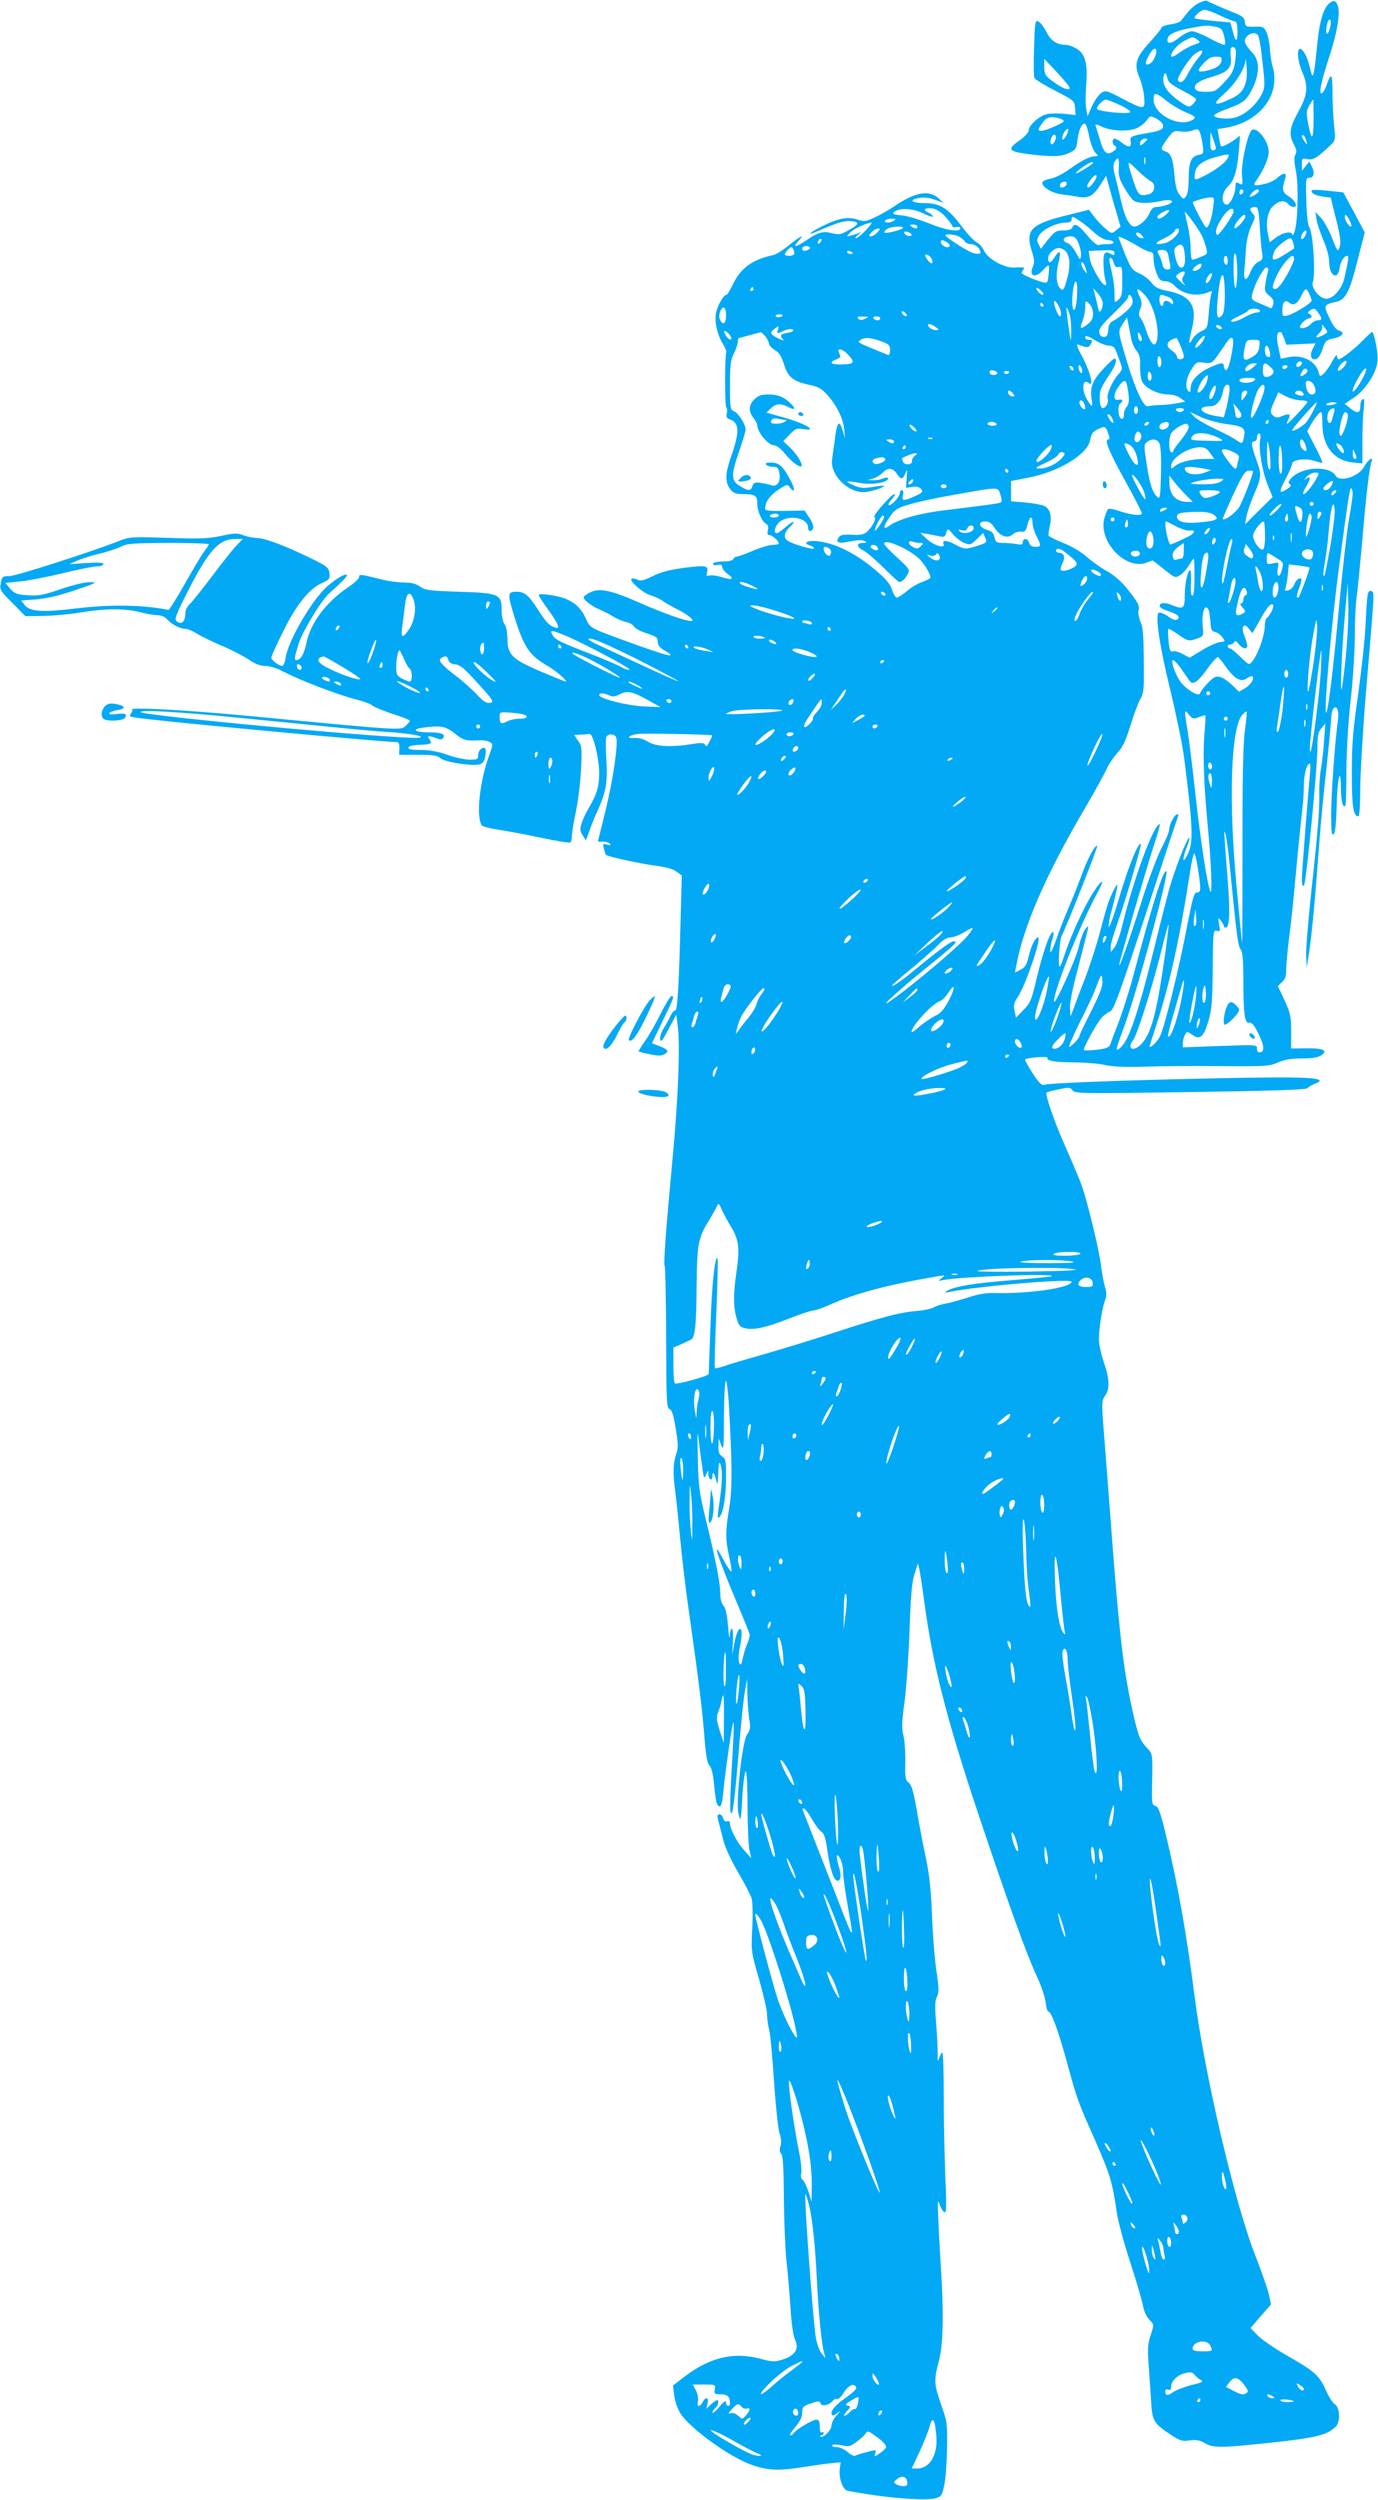 <?xml version="1.0" standalone="no"?>
<!DOCTYPE svg PUBLIC "-//W3C//DTD SVG 20010904//EN"
 "http://www.w3.org/TR/2001/REC-SVG-20010904/DTD/svg10.dtd">
<svg version="1.0" xmlns="http://www.w3.org/2000/svg"
 width="706pt" height="1280pt" viewBox="0 0 706 1280"
 preserveAspectRatio="xMidYMid meet">
<g transform="translate(0,1280) scale(0.1,-0.1)"
fill="#03a9f4" stroke="none">
<path d="M6145 12786 c-17 -7 -43 -29 -58 -47 -15 -19 -32 -39 -37 -46 -5 -6
-30 -15 -55 -18 -25 -4 -45 -12 -45 -17 0 -6 -27 -39 -60 -75 -72 -79 -81
-112 -52 -181 11 -26 22 -71 24 -99 6 -67 1 -67 -112 -8 -80 42 -86 44 -108
29 -13 -9 -34 -39 -47 -67 l-23 -52 -7 38 c-4 21 -4 75 0 121 9 108 -5 160
-48 186 -18 11 -41 20 -53 20 -48 0 -80 21 -102 65 -12 24 -30 48 -40 54 -19
10 -20 4 -24 -132 -3 -78 -2 -149 2 -157 5 -8 52 -37 107 -65 95 -49 98 -51
101 -87 l3 -37 -54 6 c-30 3 -71 3 -91 -1 -39 -7 -96 -58 -96 -85 0 -9 -20
-31 -45 -49 -67 -47 -60 -57 43 -71 122 -15 171 -14 212 7 32 15 36 22 41 70
7 53 24 86 40 77 4 -3 14 -33 20 -67 7 -34 21 -70 31 -80 17 -17 17 -18 -2
-18 -27 0 -71 -23 -139 -72 -30 -21 -72 -41 -93 -44 -21 -4 -38 -12 -38 -20 0
-23 50 -53 98 -59 26 -3 65 -9 88 -13 50 -10 76 5 114 65 l27 43 13 -48 c7
-26 23 -84 37 -130 l24 -83 -23 -18 c-22 -19 -23 -18 -54 8 -17 14 -43 42 -58
61 l-27 36 -124 -31 c-174 -44 -202 -74 -169 -180 14 -44 15 -59 6 -80 -23
-50 14 -62 53 -17 13 15 25 25 28 22 2 -3 2 -24 -1 -48 -4 -41 -6 -43 -31 -37
-14 4 -46 15 -70 26 -37 16 -42 21 -31 34 14 17 9 18 -46 15 -49 -2 -132 44
-151 84 -9 19 -26 39 -39 45 -12 5 -49 44 -80 86 -68 90 -109 115 -188 115
-65 0 -83 16 -29 26 25 5 53 2 83 -9 l45 -16 -28 25 c-51 44 -122 29 -234 -48
-24 -16 -65 -39 -93 -52 -46 -21 -54 -22 -88 -10 -48 16 -100 6 -183 -36 -66
-34 -80 -49 -21 -24 105 45 138 55 171 52 47 -4 44 -17 -12 -47 -40 -23 -49
-24 -85 -15 -46 12 -71 5 -136 -40 -49 -33 -67 -34 -36 -1 37 39 14 29 -47
-20 -30 -25 -67 -48 -81 -51 -106 -22 -168 -67 -207 -150 -14 -30 -29 -54 -34
-54 -14 0 -43 -51 -52 -89 -10 -44 5 -114 34 -161 12 -19 20 -39 18 -45 -8
-22 -8 -276 0 -281 5 -3 6 -16 3 -29 -5 -20 -1 -27 19 -34 46 -18 46 -66 1
-194 -29 -84 -30 -126 -3 -161 16 -21 29 -26 64 -26 64 0 75 -7 75 -49 0 -39
23 -91 46 -104 9 -5 12 -16 8 -33 -4 -17 -2 -24 8 -24 15 0 48 -30 48 -43 0
-4 -14 -7 -31 -7 -16 0 -62 -13 -101 -30 -38 -16 -76 -30 -83 -30 -7 0 -15 -6
-18 -12 -2 -8 -22 -13 -52 -13 -26 0 -50 -5 -52 -11 -2 -7 6 -10 22 -7 18 4
25 1 25 -10 0 -8 12 -24 27 -35 38 -28 26 -34 -30 -17 -26 8 -55 11 -64 8 -13
-5 -15 -2 -11 14 10 37 -3 40 -112 26 -77 -10 -121 -21 -164 -42 -46 -23 -64
-27 -79 -20 -10 6 -23 8 -30 6 -20 -6 56 -74 96 -85 20 -6 49 -19 64 -30 15
-11 51 -31 79 -45 48 -24 87 -57 67 -57 -32 0 -139 38 -258 90 -155 69 -214
81 -263 56 -18 -9 -32 -20 -32 -25 0 -13 44 -47 80 -61 19 -8 51 -24 70 -36
19 -12 50 -25 68 -29 18 -4 36 -14 41 -24 5 -9 35 -25 65 -34 48 -16 56 -21
56 -43 0 -18 10 -31 37 -46 66 -40 18 -29 -149 31 -241 87 -233 83 -256 133
-23 51 -54 81 -102 101 -43 18 -140 32 -140 20 0 -5 23 -39 50 -77 52 -72 63
-100 33 -89 -31 11 -45 26 -89 95 -45 70 -67 88 -106 88 -49 0 -49 -9 -12
-130 49 -157 78 -198 175 -253 40 -24 101 -77 87 -77 -3 0 -59 23 -124 50
-150 64 -174 87 -174 168 -1 34 -6 65 -15 76 -9 12 -15 42 -15 73 0 81 -14 87
-221 93 -150 5 -171 8 -196 26 -21 15 -43 21 -83 21 -30 1 -82 7 -115 16 -113
28 -115 28 -115 13 0 -9 -26 -33 -58 -54 -113 -77 -191 -182 -212 -284 -11
-55 -30 -88 -51 -88 -13 0 -12 9 11 84 20 63 115 221 157 258 66 59 95 89 90
94 -8 8 -45 -13 -93 -52 -78 -62 -209 -285 -221 -374 -3 -22 -11 -40 -17 -40
-17 0 -56 30 -56 43 0 6 27 67 61 134 67 137 133 218 199 248 37 16 41 22 38
49 -3 27 -11 35 -68 64 -138 69 -256 115 -300 117 -25 1 -59 8 -76 15 -27 11
-43 11 -111 -4 -67 -14 -110 -16 -274 -10 -185 6 -197 5 -249 -16 -137 -54
-528 -180 -562 -180 -35 0 -38 -2 -44 -36 -6 -34 -4 -39 60 -102 l66 -67 92 1
c51 1 138 9 193 18 122 21 231 21 305 1 30 -8 69 -15 86 -15 19 0 38 -8 50
-21 24 -27 67 -49 94 -49 11 0 37 -11 58 -24 20 -13 78 -41 127 -62 50 -21
112 -53 139 -71 33 -23 60 -33 86 -33 21 0 58 -11 86 -26 89 -47 279 -120 387
-148 33 -8 66 -21 75 -29 10 -8 56 -27 105 -43 48 -15 87 -31 87 -35 0 -3 -9
-14 -20 -24 -28 -26 3 -28 -815 50 -296 28 -596 45 -588 32 3 -4 0 -14 -7 -22
-9 -11 -5 -15 22 -19 90 -16 1271 -126 1343 -126 8 0 12 -12 11 -32 l-1 -33
96 0 c78 0 101 -3 116 -18 22 -19 160 -41 199 -31 17 4 25 15 30 40 3 19 4 38
1 41 -13 12 -37 -8 -37 -32 0 -23 -4 -25 -43 -25 -24 0 -76 11 -115 25 -48 17
-93 25 -138 25 -48 0 -65 3 -61 13 2 7 24 12 56 13 59 2 69 7 51 29 -15 18 -3
19 36 5 20 -8 29 -8 35 2 12 19 -10 28 -71 28 -74 0 -96 15 -34 24 92 12 116
8 163 -29 45 -36 58 -39 123 -36 20 2 45 -2 56 -8 19 -10 19 -11 -4 -75 -47
-131 -65 -307 -36 -352 4 -6 41 -16 82 -22 41 -6 140 -24 219 -41 79 -17 148
-28 153 -25 4 3 8 18 8 33 0 16 9 73 21 127 11 55 23 151 26 216 5 107 4 119
-15 145 l-21 30 33 1 c19 1 40 3 46 4 18 4 49 -123 50 -198 0 -69 -11 -108
-50 -175 -15 -25 -33 -62 -39 -82 -11 -33 -10 -41 4 -64 l17 -26 18 49 c9 27
28 74 42 104 44 99 51 143 45 255 -4 57 -4 111 -1 120 8 20 43 19 51 -1 11
-30 -16 -218 -55 -376 l-39 -158 28 0 c15 0 31 -5 35 -11 4 -8 -1 -9 -16 -4
-21 7 -22 5 -16 -21 4 -16 9 -30 10 -31 8 -9 174 -45 249 -55 60 -8 98 -18
114 -32 l26 -19 -7 -261 c-8 -313 -16 -437 -27 -430 -5 2 -15 -10 -24 -28 -8
-18 -24 -47 -36 -65 -11 -18 -19 -43 -17 -55 3 -18 12 -7 43 52 l40 75 8 -65
c12 -99 1 -376 -27 -670 -35 -374 -47 -540 -41 -551 4 -5 7 -171 8 -369 1
-325 2 -360 17 -365 12 -4 21 -30 32 -100 13 -81 14 -100 2 -132 -16 -45 -17
-104 -4 -193 5 -36 16 -144 25 -240 9 -96 29 -265 45 -375 49 -344 69 -506 79
-639 7 -94 14 -133 26 -146 11 -12 19 -48 24 -103 4 -46 11 -89 15 -95 16 -26
25 -9 31 55 10 107 46 357 52 363 3 3 3 -44 -1 -105 -17 -296 -19 -370 -7
-359 7 6 19 114 32 270 11 142 26 295 33 339 l14 80 1 -80 c1 -44 6 -102 10
-130 7 -41 5 -53 -11 -76 -26 -34 -60 -354 -44 -409 12 -41 12 -38 21 113 4
59 11 107 16 107 5 0 9 -81 9 -182 0 -101 5 -201 10 -223 l9 -40 -36 40 c-37
42 -72 108 -73 137 0 11 -5 15 -14 12 -9 -3 -17 3 -21 15 -3 12 -12 21 -20 21
-10 0 -11 -8 -5 -32 5 -18 16 -62 25 -98 10 -40 40 -105 76 -166 33 -56 64
-117 70 -135 5 -20 7 -85 3 -154 -6 -119 -5 -121 35 -260 22 -77 41 -158 41
-180 0 -22 5 -56 10 -75 6 -19 17 -136 25 -260 8 -124 21 -245 28 -270 10 -30
11 -53 6 -69 -6 -16 -5 -28 3 -39 10 -11 13 -72 14 -226 1 -116 7 -260 13
-321 7 -60 16 -169 21 -242 5 -83 14 -143 23 -163 23 -45 2 -80 -60 -101 -44
-14 -52 -14 -118 3 -136 37 -260 7 -391 -94 l-56 -43 6 -49 c3 -26 16 -67 30
-91 44 -73 244 -221 361 -264 80 -30 140 -34 255 -16 58 9 128 19 156 22 l51
5 -4 -29 c-8 -49 14 -112 40 -117 179 -35 392 -53 447 -39 33 9 36 13 48 69 7
32 13 117 14 189 2 123 1 135 -30 221 -37 107 -38 124 -12 224 23 86 26 246
10 487 -5 82 -11 193 -13 248 -4 87 -3 96 7 66 7 -19 18 -37 25 -39 10 -3 11
34 4 189 -4 107 -8 292 -8 412 0 119 -3 217 -7 217 -3 0 -11 -12 -16 -27 -8
-24 -9 -21 -8 22 0 28 -3 99 -8 158 -7 83 -6 114 4 132 11 21 11 44 -3 137 -9
62 -19 190 -22 283 -5 122 -13 202 -30 285 -14 63 -35 174 -47 245 -17 99 -27
134 -42 146 -17 14 -20 27 -18 105 1 49 -3 110 -9 135 -10 38 -9 71 6 180 9
74 21 238 25 364 6 177 12 243 25 285 l18 55 8 -35 c4 -19 15 -91 24 -160 44
-325 114 -601 281 -1100 156 -464 240 -698 294 -815 23 -49 44 -111 47 -137 3
-27 9 -48 14 -48 15 0 50 -95 94 -255 54 -197 55 -201 148 -410 74 -169 86
-207 108 -360 6 -44 37 -161 70 -260 32 -99 61 -199 65 -222 4 -24 17 -54 30
-68 28 -31 28 -24 8 -86 -13 -39 -15 -70 -10 -137 4 -48 9 -132 13 -187 6
-114 11 -121 101 -182 48 -31 59 -35 98 -29 34 4 52 1 77 -14 41 -25 82 -25
317 0 249 26 309 40 354 85 24 24 21 97 -4 113 -11 6 -33 40 -48 75 -34 75
-59 96 -201 177 -60 34 -126 80 -147 101 l-37 38 52 61 53 60 -11 51 c-6 28
-38 119 -71 203 -106 272 -260 932 -310 1326 -40 312 -84 562 -146 822 -29
119 -39 147 -55 151 -18 5 -19 14 -16 135 2 129 2 131 -24 159 -37 39 -44 56
-68 155 -49 208 -72 385 -107 833 -14 182 -33 434 -43 560 -18 225 -18 231 0
257 26 36 24 89 -6 173 -13 39 -25 90 -25 115 0 57 17 166 32 203 8 21 8 38
-1 67 -6 21 -16 73 -21 116 -11 83 -67 314 -98 404 -11 30 -47 116 -80 190
-59 132 -109 276 -100 286 3 2 31 10 63 16 51 11 58 11 70 -5 12 -17 44 -17
605 -9 414 6 594 12 599 20 3 6 19 15 34 21 89 34 -22 40 -528 29 -466 -10
-835 -24 -856 -33 -12 -4 -27 11 -59 60 -23 36 -41 68 -38 70 10 10 121 18
115 8 -9 -15 41 -23 147 -23 50 -1 116 -6 146 -13 37 -9 103 -12 200 -9 80 3
256 4 392 3 231 -2 250 -1 294 18 34 15 67 21 123 21 54 0 83 5 100 16 36 26
11 37 -76 36 l-78 -1 0 87 c0 78 -4 95 -34 160 l-34 73 21 20 c17 15 22 31 22
68 0 26 7 99 15 162 9 63 24 213 35 334 11 121 25 256 30 300 6 44 10 108 10
142 0 57 15 113 30 113 3 0 5 -15 3 -32 -14 -153 -43 -525 -43 -559 0 -31 3
-40 11 -32 11 11 69 605 69 714 0 53 4 72 20 90 l20 24 -6 -85 c-3 -47 -10
-112 -16 -145 -6 -33 -10 -91 -9 -130 2 -79 -6 -183 -44 -532 -14 -134 -25
-269 -23 -300 l3 -58 12 80 c13 79 31 272 53 570 6 83 22 250 36 372 13 123
24 238 24 255 0 18 5 40 10 48 17 25 32 -9 25 -55 -14 -93 -35 -379 -35 -485
0 -91 3 -112 13 -102 8 9 13 56 15 144 3 141 21 217 22 93 0 -66 11 -108 23
-89 3 5 5 86 5 179 1 104 9 241 21 352 12 100 21 246 22 325 0 79 4 175 10
213 5 39 18 171 29 295 19 225 36 368 47 397 12 30 -20 8 -38 -27 -27 -50
-125 -82 -146 -46 -32 54 -175 46 -228 -13 -15 -17 -16 -24 -7 -30 10 -6 6
-12 -12 -24 -44 -29 -46 -19 -10 49 19 36 34 72 34 79 0 20 65 30 110 16 20
-6 40 -11 44 -11 4 0 -12 37 -35 81 l-42 81 18 32 c21 36 45 66 54 66 4 0 6
-28 6 -62 0 -112 59 -186 155 -196 l50 -5 0 114 c0 63 3 138 7 168 4 40 3 52
-5 47 -7 -4 -12 -17 -12 -29 0 -42 -13 -48 -48 -21 l-33 26 45 30 c50 32 100
101 118 160 8 29 8 55 -1 108 -7 39 -16 70 -20 70 -4 0 -25 -19 -46 -41 -43
-44 -113 -99 -127 -99 -4 0 -8 8 -8 18 -1 9 -11 -3 -24 -28 -13 -25 -33 -53
-44 -63 -19 -17 -20 -17 -26 6 -15 59 -86 94 -159 77 l-35 -7 -12 57 c-12 56
-9 80 10 80 5 0 13 -15 19 -33 l11 -32 75 3 75 4 -14 -27 c-16 -30 -11 -55 9
-55 17 0 30 18 44 62 11 32 17 38 53 45 46 9 62 31 28 40 -14 4 -31 26 -49 65
-31 65 -30 68 36 83 47 10 69 53 109 215 l36 140 -55 103 -55 102 -77 8 c-42
5 -79 6 -83 3 -11 -12 16 -28 56 -33 l40 -5 20 -82 c30 -115 34 -148 24 -175
-8 -22 -11 -18 -37 49 -15 40 -41 87 -57 104 l-29 31 6 -40 c4 -22 20 -70 36
-107 17 -40 29 -84 29 -110 0 -70 43 -96 53 -32 6 37 23 64 39 64 10 0 7 -19
-14 -113 -12 -55 -57 -107 -93 -107 -33 0 -79 56 -69 84 15 44 1 259 -19 285
-6 7 -13 67 -14 132 -4 114 -3 119 17 119 23 0 27 28 9 62 l-11 21 -19 -24
-19 -24 0 33 c0 32 2 33 28 27 29 -6 50 6 120 73 24 23 25 26 16 110 -4 48 -8
122 -7 165 0 42 -3 77 -7 77 -5 0 -15 -19 -22 -42 -8 -23 -19 -43 -26 -46 -17
-5 -4 57 40 193 43 133 57 229 39 263 -10 19 -15 20 -32 11 -34 -18 -57 -87
-69 -204 -20 -195 -23 -204 -41 -123 -11 47 -34 88 -49 88 -17 0 -11 -67 11
-117 33 -75 29 -117 -19 -205 -46 -83 -50 -116 -23 -168 14 -25 16 -38 8 -51
-8 -12 -7 -37 3 -88 14 -76 9 -267 -9 -311 -5 -14 -10 -19 -10 -12 -1 20 -45
13 -82 -13 l-34 -26 -8 38 c-14 63 -3 124 28 150 30 27 57 29 75 8 7 -8 19
-15 27 -15 25 0 10 34 -25 55 -33 21 -36 33 -17 93 9 29 -11 29 -41 1 -12 -11
-39 -25 -61 -30 -62 -14 -67 -12 -45 19 36 51 62 111 62 144 0 60 -69 141 -91
107 -23 -37 -51 -177 -46 -226 5 -50 4 -52 -14 -43 -16 9 -19 7 -19 -13 0 -40
-29 -99 -47 -95 -28 5 -24 62 6 91 34 31 49 81 58 183 l6 79 -24 -18 c-32 -23
-68 -41 -73 -36 -2 2 -7 23 -11 46 l-7 42 39 6 c177 29 286 170 243 315 -6 19
-12 60 -14 91 -2 31 -10 69 -18 85 -12 26 -18 29 -60 27 -44 -1 -47 1 -50 25
-2 21 -13 30 -53 46 -42 16 -126 53 -145 63 -3 1 -19 -4 -35 -11z m107 -66
c34 -16 69 -30 76 -30 8 0 12 -17 12 -52 0 -58 -10 -56 -25 5 l-11 42 -89 8
c-50 5 -92 11 -94 13 -8 8 33 44 50 44 9 0 46 -13 81 -30z m564 -52 c-11 -54
-27 -55 -19 0 3 17 10 32 15 32 6 0 8 -13 4 -32z m-594 -4 c34 -6 39 -11 49
-46 6 -22 7 -43 4 -47 -4 -3 -38 11 -76 32 -37 20 -79 37 -92 37 -13 0 -41
-13 -62 -30 -45 -36 -68 -39 -63 -8 3 23 48 43 133 57 68 12 65 12 107 5z
m224 -46 c4 -6 11 -43 16 -82 21 -180 21 -181 0 -223 -27 -51 -81 -99 -131
-114 -39 -12 -111 -5 -111 10 0 5 28 19 63 32 88 32 103 44 134 106 37 76 37
141 2 180 -43 46 -50 65 -32 85 18 21 48 24 59 6z m-311 -22 c17 -12 16 -14
-17 -25 -20 -7 -55 -25 -77 -42 -27 -19 -41 -24 -41 -15 0 21 36 62 72 79 40
20 40 20 63 3z m-217 -85 c-9 -25 -25 -41 -40 -41 -13 0 -9 17 13 55 24 41 44
30 27 -14z m414 13 c-6 -77 -15 -98 -59 -145 -43 -46 -49 -49 -95 -49 -36 0
-50 4 -55 16 -8 22 19 41 87 61 79 22 103 47 96 99 -3 23 -2 44 1 48 14 14 28
-2 25 -30z m-192 -20 c-17 -20 -41 -56 -53 -80 -20 -42 -39 -55 -52 -35 -7 13
59 115 87 135 41 29 51 18 18 -20z m118 -16 c-3 -24 -33 -42 -85 -52 -41 -7
-41 3 -4 43 21 22 38 31 61 31 27 0 31 -3 28 -22z m116 -134 c-13 -27 -31 -43
-68 -60 -87 -41 -99 -31 -32 28 56 50 103 124 108 173 1 11 3 -8 5 -42 3 -45
-1 -73 -13 -99z m-894 -4 c0 -17 -39 -2 -87 34 -38 28 -42 35 -43 73 l0 42 65
-69 c36 -38 65 -74 65 -80z m575 -12 c38 -20 71 -40 72 -45 2 -5 -5 -17 -16
-27 -19 -17 -21 -17 -65 13 -57 40 -86 77 -86 111 0 38 14 47 20 13 4 -23 18
-35 75 -65z m-79 -54 c24 -20 69 -46 99 -59 42 -17 52 -25 43 -33 -63 -52
-208 17 -208 99 0 38 12 37 66 -7z m-236 -23 c35 -17 56 -32 50 -36 -17 -11
-170 5 -170 18 0 15 31 47 46 47 7 0 40 -13 74 -29z m990 -73 c-1 -110 -10
-115 -29 -16 -9 49 -8 62 7 88 9 16 18 30 20 30 1 0 2 -46 2 -102z m-773 -24
c9 -23 -8 -34 -71 -44 -90 -15 -99 -19 -93 -46 5 -30 -11 -31 -46 -4 -14 11
-30 20 -36 20 -14 0 -14 -27 -1 -35 15 -9 12 -19 -11 -33 -29 -19 -46 -2 -65
67 -9 31 -19 61 -21 68 -3 8 6 7 28 -4 44 -22 128 -28 173 -13 20 6 46 25 58
40 20 28 22 28 50 14 16 -8 32 -22 35 -30z m-529 30 c12 -4 22 -10 22 -14 0
-9 -93 -50 -114 -50 -21 0 -20 6 5 41 20 29 42 35 87 23z m36 -86 c-10 -18
-19 -28 -21 -21 -5 15 15 53 28 53 5 0 2 -15 -7 -32z m685 10 c4 -13 11 -42
13 -64 6 -40 4 -42 -23 -48 -37 -7 -49 -37 -49 -125 0 -40 -5 -74 -13 -85 -13
-18 -15 -17 -34 7 -14 18 -22 48 -26 102 -8 85 -18 111 -47 120 -26 8 -25 14
11 65 29 39 33 42 67 37 21 -3 46 -1 57 3 31 13 35 12 44 -12z m80 -75 c1 -7
-6 -13 -14 -13 -11 0 -15 12 -14 48 l1 47 13 -35 c7 -19 14 -41 14 -47z m-819
55 c0 -19 -18 -43 -25 -36 -9 9 4 48 16 48 5 0 9 -6 9 -12z m1283 -20 c6 -22
5 -22 -8 -4 -17 22 -20 40 -6 32 5 -3 11 -16 14 -28z m-829 -7 c-21 -21 -29
-19 -21 4 4 8 14 15 23 15 16 0 16 -2 -2 -19z m426 -81 c-13 -24 -62 -61 -117
-89 -54 -27 -55 -27 -51 11 4 38 36 64 104 83 71 19 77 19 64 -5z m-423 -27
c-3 -10 -5 -4 -5 12 0 17 2 24 5 18 2 -7 2 -21 0 -30z m-135 -21 c-3 -40 2
-58 28 -103 17 -30 39 -60 48 -66 19 -15 81 -16 141 -2 54 12 78 -3 30 -20
-17 -6 -42 -11 -54 -11 -16 0 -26 -9 -35 -30 -14 -35 -54 -70 -79 -70 -23 0
-48 47 -65 121 -8 35 -21 92 -30 126 -13 47 -14 67 -6 83 18 33 25 23 22 -28z
m-132 24 c0 -7 -82 -57 -87 -53 -2 3 13 17 34 31 35 24 53 32 53 22z m296 -94
c28 -15 21 -58 -9 -66 -47 -12 -54 -7 -75 52 -11 31 -23 71 -27 87 -6 30 -6
30 42 -16 26 -26 58 -52 69 -57z m-293 -6 c-18 -26 -33 -33 -33 -17 0 4 10 21
22 36 27 34 37 16 11 -19z m-139 -11 c-6 -16 -34 -21 -34 -7 0 13 11 22 26 22
8 0 11 -6 8 -15z m906 -34 c0 -6 -4 -13 -10 -16 -5 -3 -10 1 -10 9 0 9 5 16
10 16 6 0 10 -4 10 -9z m80 1 c0 -9 -40 -35 -46 -29 -6 6 25 37 37 37 5 0 9
-3 9 -8z m-234 -81 c-8 -64 -26 -112 -37 -105 -11 6 -72 125 -67 129 9 7 66
24 87 24 23 1 23 -1 17 -48z m-1371 -52 c19 -22 35 -43 35 -48 0 -5 9 -7 20
-4 11 3 20 0 20 -6 0 -22 -76 -10 -160 25 -47 19 -109 38 -139 41 -48 5 -52 8
-36 20 29 20 96 16 148 -11 26 -13 47 -19 47 -14 0 4 -11 14 -25 20 -31 14
-16 26 25 20 18 -3 43 -19 65 -43z m1609 -46 c3 -54 8 -115 12 -135 5 -33 3
-39 -19 -49 -14 -6 -31 -28 -40 -50 -21 -54 -37 -50 -32 9 3 26 7 77 9 113 3
40 14 85 27 112 21 44 22 47 6 65 -19 20 -13 32 14 32 14 0 18 -14 23 -97z
m-483 56 c-25 -21 -41 -24 -41 -9 0 11 53 41 60 33 3 -2 -6 -13 -19 -24z m349
19 c0 -19 -76 -128 -84 -121 -13 13 -5 41 24 86 28 44 60 63 60 35z m-163
-123 c6 -11 15 -37 21 -58 10 -37 10 -38 -25 -52 -19 -8 -39 -15 -44 -15 -5 0
-9 26 -9 58 0 31 -7 84 -15 117 -8 33 -14 64 -15 69 0 10 71 -86 87 -119z
m223 96 c0 -16 -48 -67 -55 -59 -4 4 3 20 16 37 24 30 39 39 39 22z m535 -21
c9 -16 11 -30 6 -30 -11 0 -31 32 -31 49 0 19 9 12 25 -19z m-1382 -2 c18 -11
50 -38 72 -58 22 -20 51 -37 64 -38 42 -2 50 -22 9 -22 -20 0 -42 -2 -50 -5
-7 -2 -33 19 -58 50 -46 55 -66 66 -76 40 -4 -10 -20 -15 -46 -15 -40 0 -46
-5 -96 -69 l-19 -25 -12 23 c-10 18 -9 27 4 48 20 30 88 62 133 63 22 0 32 5
32 15 0 20 6 19 43 -7z m-953 2 c-20 -13 -53 -13 -45 0 3 6 18 10 33 10 21 0
24 -2 12 -10z m-145 -50 c-21 -22 -44 -40 -50 -40 -5 0 -1 8 10 17 l20 16 -20
-8 c-11 -4 -29 -10 -40 -12 -20 -5 -20 -5 1 16 18 20 82 49 109 51 5 0 -9 -18
-30 -40z m265 20 c0 -13 -11 -13 -30 0 -12 8 -11 10 8 10 12 0 22 -4 22 -10z
m-75 -9 c-15 -12 -95 -30 -95 -20 0 4 8 13 18 18 21 13 90 15 77 2z m-130 -21
c-10 -11 -25 -20 -33 -20 -12 0 -12 4 3 20 10 11 25 20 33 20 12 0 12 -4 -3
-20z m1545 11 c0 -22 -44 -61 -76 -67 -52 -10 -51 1 1 26 26 12 49 29 52 36 6
15 23 19 23 5z m-1370 -23 c0 -13 -32 -6 -37 9 -3 7 3 9 16 6 12 -3 21 -10 21
-15z m2018 -3 c-6 -13 -15 -22 -19 -19 -11 6 8 44 21 44 6 0 5 -10 -2 -25z
m-837 -1 c12 -14 11 -16 -5 -13 -11 2 -21 10 -24 17 -5 17 13 15 29 -4z m-938
-5 c12 -7 26 -18 30 -25 4 -8 19 -14 32 -14 13 0 31 -10 40 -22 17 -26 8 -33
-29 -24 -21 5 -115 64 -140 87 -15 13 42 11 67 -2z m613 -35 c8 -20 14 -48 12
-63 -3 -25 -4 -24 -26 16 -12 23 -31 44 -42 48 -34 11 -23 35 17 35 18 0 28
-9 39 -36z m301 -13 c28 -17 58 -31 67 -31 12 0 16 -9 16 -35 0 -19 7 -53 16
-75 13 -33 21 -40 44 -40 15 0 35 -9 46 -21 42 -47 116 -61 178 -34 16 7 18 5
12 -10 -4 -11 -10 -54 -13 -97 -6 -76 -7 -79 -38 -94 -18 -8 -38 -26 -45 -39
-21 -38 -22 -24 -4 49 30 120 -4 173 -127 197 -44 9 -62 18 -79 41 -12 16 -40
38 -63 48 -37 17 -43 26 -74 101 -18 46 -33 84 -33 86 0 6 51 -18 97 -46z
m-1625 17 c-7 -7 -12 -8 -12 -2 0 14 12 26 19 19 2 -3 -1 -11 -7 -17z m2424
-3 c4 -14 5 -27 3 -28 -107 -71 -122 -73 -100 -14 8 21 64 66 83 67 4 0 10
-11 14 -25z m-1771 2 c13 -10 15 -16 6 -21 -12 -8 -41 10 -41 25 0 13 13 11
35 -4z m1215 -60 c10 -79 -29 -94 -47 -19 -10 40 -9 49 5 60 26 20 37 9 42
-41z m-2000 6 c0 -7 -11 -13 -25 -13 -29 0 -31 7 -8 32 13 14 18 16 25 6 4 -7
8 -19 8 -25z m80 28 c0 -5 -9 -11 -20 -14 -13 -3 -20 0 -20 9 0 8 9 14 20 14
11 0 20 -4 20 -9z m1314 -23 c20 -29 20 -80 0 -147 -12 -43 -18 -50 -29 -41
-23 19 -28 73 -12 134 15 62 7 72 -22 26 -18 -30 -31 -30 -31 -2 0 24 31 52
56 52 13 0 30 -10 38 -22z m-1094 -4 c0 -2 -7 -4 -15 -4 -8 0 -15 4 -15 10 0
5 7 7 15 4 8 -4 15 -8 15 -10z m1340 1 c0 -13 -4 -14 -21 -4 -17 9 -24 8 -31
-2 -9 -14 -4 -112 8 -142 3 -9 2 -17 -4 -17 -17 0 -74 98 -79 137 l-5 38 66 3
c54 2 66 0 66 -13z m275 -10 c3 -14 7 -36 10 -50 4 -20 1 -25 -15 -25 -13 0
-21 9 -25 28 -4 15 -10 35 -16 44 -13 25 -12 28 16 28 18 0 26 -6 30 -25z
m354 -92 c-1 -46 -5 -80 -10 -77 -5 3 -9 47 -9 97 0 63 3 87 10 77 5 -8 9 -52
9 -97z m-1565 70 c10 -24 -2 -29 -19 -7 -8 10 -15 22 -15 26 0 13 28 -3 34
-19z m1516 -9 c0 -14 -4 -23 -10 -19 -5 3 -10 15 -10 26 0 10 5 19 10 19 6 0
10 -12 10 -26z m340 9 c0 -9 -16 -45 -36 -80 -34 -60 -57 -83 -71 -69 -10 10
25 89 58 129 33 40 49 47 49 20z m-924 -19 c5 -19 12 -24 25 -21 17 5 19 -2
19 -72 0 -65 -3 -81 -20 -96 -20 -18 -20 -17 -20 31 0 43 -5 72 -25 162 -7 31
13 28 21 -4z m-142 -34 c7 -24 6 -24 -8 -6 -9 11 -16 27 -16 35 0 21 16 2 24
-29z m590 16 c-6 -16 -34 -29 -43 -20 -6 6 27 34 41 34 4 0 5 -6 2 -14z m342
-28 c-4 -13 -10 -41 -13 -62 -5 -34 -3 -42 20 -60 20 -16 25 -27 20 -44 -3
-13 -8 -22 -12 -20 -4 2 -28 12 -54 23 -45 19 -47 22 -41 50 11 48 57 135 72
135 10 0 12 -7 8 -22z m-426 -5 c0 -5 -5 -15 -10 -23 -6 -10 -4 -21 8 -35 9
-11 2 -7 -16 10 -30 27 -32 31 -16 42 20 15 34 17 34 6z m140 -9 c0 -3 -5 -14
-10 -25 -16 -28 -30 -23 -17 6 11 22 27 34 27 19z m65 -103 c0 -61 -4 -93 -14
-105 -27 -32 -32 -1 -20 108 15 131 33 130 34 -3z m-756 17 c-1 -29 -4 -64 -8
-78 -12 -44 -23 5 -15 72 8 72 24 76 23 6z m-1659 12 c0 -5 -5 -10 -11 -10 -5
0 -7 5 -4 10 3 6 8 10 11 10 2 0 4 -4 4 -10z m1485 -28 c-6 -7 -35 18 -35 31
0 5 9 2 20 -8 11 -10 18 -20 15 -23z m305 -45 c0 -12 -4 -29 -9 -36 -8 -12
-11 -8 -16 15 -3 16 -10 45 -15 64 l-9 35 24 -28 c14 -15 25 -38 25 -50z m219
38 c48 -55 79 -200 52 -244 -11 -17 -33 14 -51 74 -7 22 -19 47 -26 56 -11 12
-11 21 -2 47 10 26 9 37 -5 67 -21 45 -8 45 32 0z m839 10 c7 -14 12 -30 12
-34 0 -13 -90 -68 -122 -76 -27 -7 -28 -5 -28 28 0 40 14 55 35 37 21 -18 43
-6 62 35 20 42 26 43 41 10z m-906 -30 c4 -20 -3 -33 -34 -61 -21 -19 -50 -40
-63 -46 -18 -8 -25 -20 -27 -47 -2 -28 -7 -36 -23 -36 -13 0 -21 8 -23 23 -3
18 14 40 72 96 42 40 76 78 76 84 0 22 18 12 22 -13z m182 15 c14 -5 26 -17
26 -27 0 -13 -3 -14 -12 -5 -17 17 -38 15 -38 -4 0 -8 -4 -12 -10 -9 -13 8
-13 55 -1 55 5 0 21 -4 35 -10z m-550 -72 c3 -16 2 -28 -3 -28 -9 0 -31 52
-31 74 0 19 27 -18 34 -46z m166 -14 c0 -23 -7 -38 -26 -53 -38 -30 -45 -26
-28 14 7 19 14 51 14 71 0 36 0 37 20 19 12 -11 20 -31 20 -51z m-255 46 c3
-5 1 -10 -4 -10 -6 0 -11 5 -11 10 0 6 2 10 4 10 3 0 8 -4 11 -10z m-1625 -55
c0 -40 -15 -53 -29 -26 -8 13 -8 28 -1 46 13 34 30 23 30 -20z m1768 -75 c0
-63 -1 -64 -8 -20 -4 25 -10 68 -13 95 -5 49 -5 49 8 20 8 -16 14 -59 13 -95z
m967 100 c3 -6 -4 -10 -16 -10 -12 0 -42 -12 -66 -26 -24 -14 -51 -23 -61 -21
-11 3 -2 11 30 26 26 12 50 26 53 31 8 13 52 13 60 0z m299 -12 c21 -29 20
-38 -2 -38 -11 0 -27 -9 -37 -20 -17 -19 -55 -28 -55 -13 0 12 33 43 47 43 16
0 17 17 1 23 -10 4 -9 8 2 16 21 15 27 14 44 -11z m-2108 -15 c-7 -7 -26 7
-26 19 0 6 6 6 15 -2 9 -7 13 -15 11 -17z m-636 3 c0 -9 -30 -14 -35 -6 -4 6
3 10 14 10 12 0 21 -2 21 -4z m422 -18 c-17 -8 -26 -8 -34 0 -9 9 -4 12 23 11
32 0 33 -1 11 -11z m78 2 c0 -5 -6 -10 -14 -10 -8 0 -18 5 -21 10 -3 6 3 10
14 10 12 0 21 -4 21 -10z m1285 -101 c3 -21 15 -49 27 -64 17 -22 21 -39 19
-77 -1 -28 3 -63 9 -79 15 -35 81 -69 136 -69 22 0 49 -8 63 -19 l24 -18 -44
-8 c-24 -5 -64 -9 -89 -9 -25 -1 -51 -4 -59 -6 -21 -7 -64 85 -106 225 -49
163 -48 156 -24 195 l23 35 7 -35 c4 -19 10 -51 14 -71z m-1001 56 c19 -15 19
-15 -1 -15 -11 0 -26 7 -33 15 -17 20 7 20 34 0z m1466 -6 c0 -4 -7 -6 -15 -3
-8 4 -15 10 -15 15 0 4 7 6 15 3 8 -4 15 -10 15 -15z m540 -19 c0 -8 -51 -32
-56 -27 -2 2 5 12 15 21 11 10 17 25 15 34 -4 13 -2 13 10 -2 9 -11 16 -23 16
-26z m-2815 10 c-6 -19 -5 -19 31 -4 23 10 40 12 46 6 6 -6 -4 -12 -26 -16
-39 -7 -43 -14 -23 -35 6 -7 -5 -4 -25 6 -42 20 -46 30 -20 49 23 18 24 17 17
-6z m-239 -47 c-4 -4 -14 1 -22 11 -22 31 -17 43 8 19 12 -13 18 -26 14 -30z
m175 15 c10 -13 19 -30 19 -38 0 -8 13 -22 29 -32 22 -12 34 -31 48 -74 20
-66 47 -87 131 -105 41 -8 61 -19 87 -47 50 -54 84 -123 90 -178 l4 -49 -11
38 c-19 63 -30 49 -43 -58 -4 -27 -9 -67 -12 -87 -11 -77 76 -168 161 -168 32
0 106 23 106 33 0 1 -26 -1 -57 -6 -47 -8 -66 -7 -97 7 -22 9 -37 18 -35 20 2
2 32 -1 66 -7 63 -11 143 2 143 23 0 6 -10 6 -26 0 -14 -6 -37 -10 -52 -9
l-27 1 29 8 c16 5 37 18 48 29 25 28 52 26 72 -4 21 -32 32 -32 45 3 9 23 10
20 6 -25 l-3 -51 32 5 c22 3 36 0 45 -11 12 -14 8 -18 -30 -36 -59 -27 -71
-26 -63 5 4 15 2 25 -5 25 -6 0 -11 -7 -11 -15 0 -19 -48 -70 -57 -61 -4 3 4
17 17 31 13 14 19 25 13 25 -16 0 -116 -114 -103 -118 12 -4 -10 -50 -38 -75
-16 -14 -33 -18 -77 -15 -45 2 -60 -1 -68 -14 -18 -27 -1 -33 60 -20 36 7 61
8 72 2 14 -8 13 -9 -6 -10 -36 0 -37 -19 -1 -38 18 -9 65 -50 105 -89 40 -40
76 -73 80 -73 14 0 30 15 43 40 12 23 10 27 -53 85 -37 33 -67 65 -67 71 0 27
116 -21 175 -73 29 -25 68 -91 61 -102 -4 -5 -23 -15 -44 -22 -20 -7 -55 -27
-76 -46 -22 -18 -45 -33 -51 -33 -7 0 -18 18 -25 41 -10 30 -32 56 -87 102
-110 93 -228 147 -320 147 -36 0 -44 -15 -13 -23 11 -3 20 -9 20 -15 0 -10
-117 24 -137 41 -20 15 -15 41 12 67 38 36 21 37 -20 1 -20 -17 -40 -31 -45
-31 -20 0 -9 39 16 59 49 38 144 18 144 -30 0 -23 18 -25 26 -4 4 9 -5 33 -19
53 l-25 38 -101 -2 c-78 -1 -101 1 -101 11 0 33 22 66 66 96 43 29 48 30 59
16 28 -39 31 -13 4 36 -41 76 -61 92 -112 88 -29 -2 -9 -21 22 -21 25 0 29 -5
35 -37 6 -42 -15 -69 -44 -57 -8 3 -31 8 -51 11 -31 5 -38 2 -44 -16 -8 -26
-21 -26 -62 -1 -48 29 -49 54 -9 171 20 56 36 110 36 120 0 27 -39 87 -61 94
-17 6 -19 17 -19 131 0 105 3 131 20 164 11 22 20 48 20 60 0 11 3 20 8 20 4
1 30 7 57 15 28 7 52 14 53 14 2 1 12 -9 23 -21z m1929 -16 c0 -7 -4 -10 -10
-7 -5 3 -10 16 -10 28 0 18 2 19 10 7 5 -8 10 -21 10 -28z m-235 -7 c22 -13
52 -25 66 -25 20 0 29 -7 38 -30 6 -16 16 -44 22 -60 10 -27 9 -34 -8 -53 -33
-36 -65 -106 -58 -128 7 -20 -9 -49 -26 -49 -14 0 -21 64 -9 95 6 17 27 53 47
81 20 30 33 60 31 70 -4 16 -15 8 -61 -40 -60 -63 -74 -99 -64 -162 7 -42 2
-43 -23 -1 -30 49 -25 112 7 86 28 -24 12 49 -28 126 -33 62 -38 76 -23 70 43
-17 53 -16 63 4 10 18 9 21 -9 21 -11 0 -20 5 -20 10 0 15 11 12 55 -15z m545
-5 c-12 -16 -26 -30 -31 -30 -11 0 -4 16 19 43 25 29 35 19 12 -13z m-1647 3
c41 -15 47 -20 47 -46 0 -19 -4 -27 -12 -24 -7 3 -42 17 -78 32 -77 32 -79 33
-60 45 22 14 49 12 103 -7z m1537 -29 c11 -25 18 -50 14 -55 -8 -14 -34 -11
-34 5 0 7 -11 21 -25 30 -38 25 -28 54 23 65 1 1 12 -20 22 -45z m266 0 c-10
-72 -26 -125 -36 -119 -6 4 -10 13 -10 21 0 20 -17 18 -76 -10 -58 -27 -94
-67 -94 -104 0 -20 -3 -23 -12 -14 -18 18 -11 67 16 110 24 38 27 40 65 35 37
-5 41 -3 70 38 17 24 37 54 46 67 26 37 38 27 31 -24z m136 1 c-3 -26 -12 -39
-38 -54 -40 -24 -49 -15 -39 37 9 50 11 52 49 52 31 0 32 -1 28 -35z m52 -21
c8 -29 3 -39 -13 -29 -13 8 -15 55 -2 55 5 0 12 -12 15 -26z m-2159 -20 c37
-40 32 -49 -30 -50 -58 -2 -72 10 -30 26 22 8 24 13 15 30 -16 31 15 26 45 -6z
m1605 -40 c0 -13 -4 -24 -10 -24 -5 0 -10 14 -10 31 0 17 4 28 10 24 6 -3 10
-17 10 -31z m931 -27 c-29 -30 -39 -12 -10 19 14 15 25 20 27 14 3 -7 -5 -21
-17 -33z m-211 24 c0 -12 -20 -25 -27 -18 -7 7 6 27 18 27 5 0 9 -4 9 -9z
m-249 -21 c-24 -21 -41 -26 -41 -12 0 15 24 32 45 32 19 -1 19 -1 -4 -20z m90
-1 c16 -16 18 -23 8 -35 -6 -8 -20 -14 -30 -14 -15 0 -19 7 -19 35 0 40 11 44
41 14z m-1011 -10 c0 -6 -4 -7 -10 -4 -5 3 -10 11 -10 16 0 6 5 7 10 4 6 -3
10 -11 10 -16z m43 1 c3 -11 2 -20 -3 -20 -4 0 -10 9 -13 20 -3 11 -2 20 3 20
4 0 10 -9 13 -20z m1052 10 c-3 -5 -10 -10 -16 -10 -5 0 -9 5 -9 10 0 6 7 10
16 10 8 0 12 -4 9 -10z m389 -52 c-9 -18 -25 -44 -35 -57 -31 -40 -22 1 14 61
33 57 51 54 21 -4z m-298 16 c-25 -18 -31 -12 -14 15 8 14 16 17 23 10 7 -7 4
-15 -9 -25z m-1576 5 c0 -5 -9 -9 -20 -9 -11 0 -20 6 -20 14 0 9 7 12 20 9 11
-3 20 -9 20 -14z m60 7 c0 -11 -19 -15 -25 -6 -3 5 1 10 9 10 9 0 16 -2 16 -4z
m730 -27 c0 -10 -4 -19 -10 -19 -5 0 -10 12 -10 26 0 14 4 23 10 19 6 -3 10
-15 10 -26z m285 -16 c-7 -29 -32 -63 -46 -63 -11 0 9 51 28 72 22 25 26 22
18 -9z m243 0 c-6 -7 -26 -13 -44 -13 -21 0 -34 5 -34 13 0 8 15 12 44 12 34
0 42 -3 34 -12z m-654 -25 c13 -64 13 -94 -1 -110 -9 -10 -15 -28 -15 -42 0
-17 -5 -23 -14 -19 -16 6 -19 69 -4 78 18 11 11 23 -10 18 -27 -7 -27 29 1 68
25 35 37 37 43 7z m956 3 c16 -30 12 -51 -9 -51 -17 0 -31 25 -31 58 0 19 28
14 40 -7z m-511 -52 c-7 -18 -16 -26 -21 -21 -5 5 -2 23 9 45 21 41 31 21 12
-24z m78 4 c-4 -27 -11 -64 -17 -84 l-10 -36 -47 8 c-78 15 -93 48 -21 49 31
0 55 29 64 77 4 20 12 33 22 33 12 0 14 -9 9 -47z m180 19 c-9 -42 -54 -142
-65 -142 -12 0 16 117 36 148 20 31 36 28 29 -6z m-1287 -17 c10 -12 10 -15
-3 -15 -8 0 -17 7 -21 15 -3 8 -2 15 3 15 5 0 14 -7 21 -15z m1200 7 c0 -5 -7
-17 -15 -28 -14 -19 -14 -19 -15 2 0 11 3 24 7 27 9 10 23 9 23 -1z m285 -3
c10 -15 2 -19 -23 -12 -12 3 -19 9 -16 14 7 12 31 11 39 -2z m-10 -39 c20 0
35 -4 33 -9 -4 -12 -97 -111 -104 -111 -2 0 0 9 6 21 16 28 6 34 -30 19 -24
-10 -33 -10 -45 0 -19 16 -19 26 5 78 l19 43 40 -21 c22 -11 57 -20 76 -20z
m-1111 -16 c11 -27 7 -37 -9 -24 -16 14 -20 40 -6 40 5 0 12 -7 15 -16z m1175
-36 c-12 -24 -29 -51 -38 -62 -19 -21 -71 -50 -71 -39 0 9 119 143 126 143 2
0 -5 -19 -17 -42z m120 38 c-12 -10 -60 -16 -54 -6 3 5 18 10 32 10 15 0 24
-2 22 -4z m-489 -62 c0 -8 -7 -14 -15 -14 -8 0 -15 6 -15 13 0 6 -3 23 -6 37
l-6 25 21 -24 c12 -13 21 -29 21 -37z m-530 26 c0 -11 -4 -20 -10 -20 -5 0
-10 9 -10 20 0 11 5 20 10 20 6 0 10 -9 10 -20z m235 0 c-3 -5 -12 -10 -20
-10 -8 0 -17 5 -20 10 -4 6 5 10 20 10 15 0 24 -4 20 -10z m770 -12 c-4 -13
-9 -31 -12 -41 -2 -9 -9 -15 -14 -12 -13 9 -11 49 3 63 19 19 30 14 23 -10z
m-553 -59 c86 -11 101 -21 92 -63 -8 -41 -9 -41 -41 -19 -15 11 -65 37 -110
58 -45 21 -92 49 -105 62 l-22 24 57 -27 c32 -14 90 -30 129 -35z m622 52 c10
-15 -26 -123 -37 -112 -7 7 -6 28 2 66 12 52 23 66 35 46z m-1203 -30 c11 -27
-6 -19 -22 11 -8 16 -8 19 2 16 6 -2 16 -14 20 -27z m799 -11 c0 -5 -5 -10
-11 -10 -5 0 -7 5 -4 10 3 6 8 10 11 10 2 0 4 -4 4 -10z m-1395 -10 c4 -6 -5
-10 -19 -10 -14 0 -26 5 -26 10 0 6 9 10 19 10 11 0 23 -4 26 -10z m780 0 c-3
-5 -11 -10 -16 -10 -6 0 -7 5 -4 10 3 6 11 10 16 10 6 0 7 -4 4 -10z m103 -7
c-4 -23 -48 -31 -48 -10 0 9 6 18 13 20 25 11 38 7 35 -10z m-1293 -31 c-6 -7
-35 18 -35 31 0 5 9 2 20 -8 11 -10 18 -20 15 -23z m1395 20 c0 -9 -18 -39
-40 -66 -22 -26 -40 -52 -40 -58 0 -5 -4 -6 -10 -3 -13 8 -13 71 0 95 11 20
56 49 78 50 6 0 12 -8 12 -18z m-412 -32 c8 -21 8 -30 0 -30 -22 0 3 -61 86
-211 47 -85 86 -160 86 -167 0 -16 -57 -9 -124 14 -22 7 -43 11 -48 8 -4 -3
-13 -22 -19 -44 -36 -119 107 -272 215 -231 15 6 29 11 31 11 2 0 29 -21 60
-46 55 -44 57 -45 81 -29 14 9 35 32 46 51 11 19 22 34 24 34 2 0 4 -43 4 -95
0 -62 -4 -95 -11 -95 -7 0 -10 23 -7 65 1 36 0 65 -4 65 -13 0 -28 -66 -28
-126 0 -72 -7 -77 -72 -50 -34 15 -66 7 -54 -12 3 -6 23 -16 44 -22 47 -16 59
-27 45 -41 -8 -8 -21 -4 -49 15 -20 14 -42 22 -47 19 -20 -12 3 -166 58 -393
31 -129 63 -284 71 -345 46 -361 49 -438 19 -499 -26 -54 -30 -30 -6 33 12 28
17 51 13 51 -10 0 -75 -167 -102 -263 -11 -42 -44 -168 -71 -280 -84 -341
-133 -489 -175 -528 -32 -30 -30 -18 11 92 61 158 234 793 221 807 -15 14 -68
-153 -170 -535 -19 -73 -53 -179 -74 -235 -22 -57 -42 -110 -45 -119 -4 -12
-23 -19 -67 -24 -34 -4 -64 -5 -67 -2 -6 7 64 135 91 166 12 13 31 27 43 32
19 7 46 82 184 501 88 271 163 496 166 501 2 4 0 7 -6 7 -14 0 -41 -53 -41
-79 0 -11 -18 -54 -40 -95 -21 -42 -67 -162 -100 -268 -66 -208 -124 -371
-115 -323 9 43 130 460 174 598 21 64 36 117 33 117 -31 0 -134 -279 -192
-518 -12 -51 -31 -103 -41 -115 l-18 -22 -1 25 c0 14 16 70 36 125 39 110 124
398 119 403 -12 13 -62 -111 -109 -268 -30 -102 -55 -171 -56 -155 0 17 5 46
10 65 18 59 38 150 34 150 -7 0 -42 -74 -53 -115 -7 -22 -25 -87 -40 -145 -16
-58 -47 -154 -70 -215 -24 -60 -50 -130 -59 -155 l-17 -45 -3 40 c-2 24 12 99
34 180 20 77 42 165 50 195 13 54 13 55 -5 33 -10 -12 -26 -53 -34 -91 -15
-65 -127 -312 -127 -279 0 58 135 395 220 551 45 82 29 81 -23 0 -45 -72 -112
-218 -144 -316 -10 -32 -21 -58 -24 -58 -10 0 -1 138 11 160 25 46 188 460
182 460 -15 0 -51 -69 -82 -155 -18 -49 -49 -126 -68 -170 -19 -44 -47 -116
-62 -160 -18 -51 -29 -71 -29 -54 -1 14 4 40 10 58 6 18 9 34 6 37 -13 13 -49
-85 -81 -216 -31 -131 -36 -145 -72 -181 l-39 -40 -7 35 c-6 29 -3 43 17 72
38 55 123 304 104 304 -15 0 -36 -42 -49 -98 -10 -42 -18 -56 -41 -67 l-29
-15 6 32 c37 204 151 466 352 809 51 86 100 176 111 200 10 24 35 61 54 82 28
29 43 60 68 140 17 56 40 118 51 137 18 31 20 51 18 199 -1 127 -4 172 -17
198 -8 18 -13 43 -10 55 7 26 -3 46 -61 117 -28 34 -66 68 -100 86 -30 16 -76
49 -102 72 -28 25 -78 55 -121 72 -40 16 -75 34 -77 39 -1 5 2 28 7 52 11 49
1 84 -28 99 -11 6 -54 14 -96 18 l-75 6 0 52 0 52 88 17 c160 31 306 121 318
195 5 30 13 41 38 53 38 17 41 16 54 -22z m168 -5 c8 -20 -16 -49 -29 -36 -11
11 0 51 14 51 5 0 12 -7 15 -15z m403 -20 c24 -13 19 -14 -61 -12 -89 2 -93 3
-80 23 16 25 83 20 141 -11z m207 -6 c-9 -45 11 -163 39 -233 l25 -61 -71 -70
-70 -70 7 40 c4 22 22 75 41 119 36 82 37 97 10 171 -26 72 -29 95 -12 95 8 0
15 9 15 20 0 11 5 20 11 20 7 0 9 -11 5 -31z m-1679 5 c-3 -3 -12 -4 -19 -1
-8 3 -5 6 6 6 11 1 17 -2 13 -5z m-197 -14 c0 -13 -11 -13 -30 0 -12 8 -11 10
8 10 12 0 22 -4 22 -10z m1360 -10 c7 -13 10 -71 8 -155 -2 -109 -5 -131 -16
-122 -26 21 -42 68 -57 169 -15 96 -15 104 2 115 25 19 51 16 63 -7z m569
-100 c1 -33 -2 -41 -9 -30 -5 8 -9 47 -9 85 1 64 2 66 10 30 4 -22 8 -60 8
-85z m180 90 c10 -31 4 -39 -17 -18 -14 14 -16 48 -3 48 5 0 14 -13 20 -30z
m-1316 -38 c-24 -32 -63 -59 -63 -43 0 18 74 94 78 81 3 -7 -4 -24 -15 -38z
m417 38 c10 -5 23 -24 29 -41 26 -74 2 -80 -34 -9 -33 65 -32 70 5 50z m779
-88 c1 -40 -3 -61 -9 -57 -5 3 -10 41 -9 83 1 94 17 70 18 -26z m297 90 c14
-9 26 -42 15 -42 -5 0 -16 11 -25 25 -16 24 -12 32 10 17z m-2226 -12 c0 -5
-5 -10 -11 -10 -5 0 -7 5 -4 10 3 6 8 10 11 10 2 0 4 -4 4 -10z m1560 -30 l21
-30 -53 0 c-63 0 -126 -16 -150 -38 -16 -14 -18 -14 -18 2 0 39 85 95 147 96
24 0 37 -7 53 -30z m121 4 c25 -12 30 -20 24 -37 -3 -12 -7 -28 -7 -34 -1 -7
-5 -13 -10 -13 -9 0 -68 79 -68 92 0 13 28 9 61 -8z m628 -26 c1 -5 -3 -8 -9
-8 -5 0 -10 12 -9 28 0 24 1 25 9 7 5 -11 9 -23 9 -27z m-1511 -6 c-28 -30
-78 -52 -115 -51 -23 0 -18 5 33 29 34 15 64 35 67 44 4 9 13 13 22 10 14 -6
13 -10 -7 -32z m-751 14 c-10 -8 -16 -20 -15 -27 4 -20 -38 -23 -46 -3 -4 9
-5 18 -4 18 18 11 56 25 68 25 12 0 11 -2 -3 -13z m-152 -16 c7 -12 -42 -33
-56 -24 -15 9 -10 22 9 27 30 8 41 7 47 -3z m1630 -49 l40 -8 -28 -11 c-51
-21 -107 -10 -107 20 0 10 42 9 95 -1z m-1000 -11 c3 -5 1 -10 -4 -10 -6 0
-11 5 -11 10 0 6 2 10 4 10 3 0 8 -4 11 -10z m1255 -3 c0 -16 -54 -156 -71
-183 -18 -30 -75 -72 -84 -62 -2 2 22 58 53 125 48 103 61 122 80 123 12 0 22
-1 22 -3z m329 -29 c-19 -38 -59 -88 -70 -88 -6 0 -1 15 10 34 27 43 28 64 4
45 -15 -11 -14 -10 1 9 11 12 30 22 43 22 21 0 23 -2 12 -22z m-888 -76 c6
-18 9 -35 6 -38 -5 -5 -67 109 -67 122 1 17 50 -51 61 -84z m217 -19 l33 -33
-26 0 c-62 0 -95 37 -94 105 l0 30 27 -35 c15 -19 42 -49 60 -67z m-1403 68
c-3 -6 -11 -11 -17 -11 -6 0 -6 6 2 15 14 17 26 13 15 -4z m1581 4 c-13 -10
-44 -15 -90 -15 -38 0 -67 2 -64 5 8 9 89 23 133 24 37 0 39 -1 21 -14z m564
-24 c-11 -21 -40 -29 -40 -12 0 11 42 43 48 37 2 -3 -1 -14 -8 -25z m-1970 -1
c0 -5 -7 -10 -15 -10 -8 0 -15 5 -15 10 0 6 7 10 15 10 8 0 15 -4 15 -10z
m276 -45 c8 -27 8 -35 -2 -39 -14 -5 -80 -14 -294 -40 -122 -15 -226 -45 -272
-77 -36 -26 -36 -9 1 45 26 38 38 45 103 64 40 12 136 33 213 46 253 45 237
45 251 1z m1804 7 c0 -16 -9 -78 -20 -138 -10 -60 -33 -260 -50 -444 -29 -316
-55 -528 -65 -539 -15 -14 26 451 65 743 45 338 55 406 62 406 5 0 8 -13 8
-28z m-680 9 c0 -9 -53 -31 -76 -31 -7 0 -18 9 -24 20 -10 19 -8 20 45 20 30
0 55 -4 55 -9z m590 -6 c-7 -9 -15 -13 -17 -11 -7 7 7 26 19 26 6 0 6 -6 -2
-15z m-110 -55 c0 -5 -4 -10 -10 -10 -5 0 -10 5 -10 10 0 6 5 10 10 10 6 0 10
-4 10 -10z m-185 -30 c-16 -16 -33 -30 -39 -30 -5 0 3 14 19 30 16 17 33 30
39 30 5 0 -3 -13 -19 -30z m271 -185 c-14 -81 -28 -150 -31 -153 -8 -8 -6 16
5 83 6 33 15 106 19 162 9 108 24 154 29 92 2 -19 -8 -102 -22 -184z m-157
196 c13 -7 16 -19 13 -46 -5 -42 -16 -36 -30 18 -11 40 -10 42 17 28z m-689
-11 c-20 -13 -33 -13 -25 0 3 6 14 10 23 10 15 0 15 -2 2 -10z m249 -26 c31
-22 15 -31 -75 -39 -74 -7 -114 3 -114 30 0 18 20 22 100 24 46 1 73 -4 89
-15z m551 9 c0 -5 -5 -15 -10 -23 -8 -12 -10 -11 -10 8 0 12 5 22 10 22 6 0
10 -3 10 -7z m-2780 -13 c0 -5 -12 -10 -26 -10 -14 0 -23 4 -19 10 3 6 15 10
26 10 10 0 19 -4 19 -10z m2606 -27 c-11 -11 -17 4 -9 23 7 18 8 18 11 1 2
-10 1 -21 -2 -24z m124 20 c0 -28 -28 -120 -29 -97 -2 39 12 114 20 114 5 0 9
-8 9 -17z m-2190 1 c0 -11 -42 -75 -47 -71 -6 6 30 76 40 77 4 0 7 -3 7 -6z
m760 -32 c0 -15 9 -45 20 -67 26 -50 25 -55 -6 -55 -17 0 -28 6 -31 20 -6 24
-33 27 -33 4 0 -13 -7 -15 -31 -10 -17 3 -49 6 -69 6 -34 0 -39 3 -45 29 -4
21 -14 31 -38 38 -42 12 -50 43 -10 43 21 0 34 -9 50 -35 27 -41 66 -55 92
-31 10 9 29 15 42 14 20 -3 25 3 33 35 11 44 26 49 26 9z m420 18 c0 -5 -4
-10 -10 -10 -5 0 -10 5 -10 10 0 6 5 10 10 10 6 0 10 -4 10 -10z m66 -37 c-11
-11 -17 4 -9 23 7 18 8 18 11 1 2 -10 1 -21 -2 -24z m251 1 c27 -14 58 -23 71
-21 29 6 24 -14 -9 -30 -48 -24 -92 -43 -94 -41 -15 21 -32 118 -21 118 3 0
27 -12 53 -26z m454 -43 c1 -35 -3 -67 -9 -73 -13 -13 -52 38 -52 69 0 22 46
81 56 71 2 -3 5 -33 5 -67z m-1493 32 c-4 -21 -55 -30 -72 -13 -8 9 -6 11 12
5 15 -4 24 -2 28 9 8 22 36 20 32 -1z m1202 -18 c-7 -9 -15 -13 -18 -10 -3 2
1 11 8 20 7 9 15 13 18 10 3 -2 -1 -11 -8 -20z m-1305 -14 c14 -15 38 -34 55
-41 29 -12 33 -11 64 19 l33 32 11 -25 c10 -23 8 -25 -38 -40 -62 -20 -68 -20
-113 4 -45 25 -72 26 -63 4 10 -26 -53 -6 -88 28 l-31 30 35 -6 c19 -3 48 -9
63 -12 23 -5 29 -3 34 15 7 27 10 27 38 -8z m1019 3 c10 -25 7 -62 -5 -70 -19
-11 -31 12 -24 50 8 38 19 46 29 20z m713 -36 c-2 -13 -4 -5 -4 17 -1 22 1 32
4 23 2 -10 2 -28 0 -40z m-90 10 c-3 -8 -6 -5 -6 6 -1 11 2 17 5 13 3 -3 4
-12 1 -19z m-306 -21 c-8 -8 -11 -7 -11 4 0 9 3 19 7 23 4 4 9 2 11 -4 3 -7
-1 -17 -7 -23z m-5013 -14 c-19 -21 -76 -92 -125 -158 -50 -66 -100 -129 -112
-139 -11 -11 -21 -29 -21 -42 0 -49 -22 -68 -48 -42 -9 9 6 44 60 150 108 211
159 268 243 268 l39 0 -36 -37z m5101 5 c-5 -17 -16 -73 -26 -122 -9 -50 -19
-83 -21 -73 -8 37 32 227 48 227 5 0 5 -13 -1 -32z m-1596 12 c20 0 20 -1 4
-17 -14 -14 -20 -15 -41 -3 -26 14 -25 36 1 26 8 -3 24 -6 36 -6z m-3643 -7
c0 -3 -11 -21 -25 -38 -13 -18 -58 -93 -99 -166 -42 -74 -79 -133 -83 -132
-127 26 -299 29 -478 7 -165 -20 -231 -16 -258 17 l-19 24 78 6 c52 4 120 20
199 47 109 37 116 40 77 41 -26 1 -87 -14 -149 -35 -90 -31 -116 -36 -171 -32
-57 4 -68 8 -90 34 l-25 29 77 8 c42 4 140 23 218 42 78 19 157 35 175 35 18
0 33 5 33 11 0 8 -25 10 -87 6 l-88 -6 40 18 c22 10 74 26 115 36 41 10 91 26
110 36 30 16 62 18 243 19 114 0 207 -3 207 -7z m4995 -33 c0 -24 -4 -40 -11
-40 -7 0 -19 -3 -27 -6 -11 -4 -16 2 -19 18 -2 16 6 30 26 46 17 12 30 22 31
22 0 0 0 -18 0 -40z m-1570 19 c4 -6 5 -12 2 -15 -7 -7 -37 7 -37 17 0 13 27
11 35 -2z m1925 -45 c0 -18 -10 -17 -33 1 -14 10 -17 20 -12 36 l8 23 18 -23
c11 -13 19 -29 19 -37z m-2171 37 c8 -5 11 -16 7 -26 -5 -14 -9 -15 -21 -5
-16 13 -21 40 -7 40 4 0 13 -4 21 -9z m1202 -14 c60 -47 69 -56 64 -69 -7 -18
-73 -40 -80 -27 -3 4 1 21 9 37 16 30 7 52 -21 52 -7 0 -13 5 -13 10 0 14 22
12 41 -3z m1276 -7 c2 -8 -1 -21 -6 -29 -11 -16 -51 2 -51 24 0 26 53 31 57 5z
m-887 -5 c0 -16 -35 -21 -44 -6 -8 12 4 21 26 21 10 0 18 -7 18 -15z m-1026
-27 c-8 -13 -28 -9 -50 8 -19 15 -18 15 3 9 12 -3 25 -1 28 6 6 8 10 8 16 -2
4 -7 5 -17 3 -21z m1367 -58 c-18 -109 -36 -120 -28 -17 6 81 14 107 31 107
10 0 9 -21 -3 -90z m360 62 c36 -22 36 -23 26 -62 -12 -45 -29 -33 -20 13 6
28 5 29 -26 22 -30 -6 -31 -5 -31 25 0 17 3 30 8 28 4 -2 23 -13 43 -26z m168
-48 c4 -3 -47 -141 -56 -153 -2 -2 -5 -2 -8 1 -3 3 2 24 11 47 9 23 14 44 11
47 -9 9 -28 -6 -37 -31 -5 -12 -18 -25 -30 -28 -17 -4 -20 -2 -14 11 3 9 9 41
12 70 l5 52 51 -6 c28 -4 53 -8 55 -10z m-254 -24 c16 -31 21 -105 6 -96 -5 4
-12 25 -16 49 -3 23 -9 50 -11 60 -8 27 4 20 21 -13z m-815 -12 c0 -11 -7 -10
-31 2 -28 16 -23 32 6 18 14 -6 25 -15 25 -20z m-70 -21 c0 -14 -20 -37 -32
-37 -4 0 -2 11 4 25 12 27 28 34 28 12z m760 -13 c0 -25 -22 -98 -33 -109 -6
-6 -8 -1 -4 15 3 14 9 44 13 68 6 40 24 59 24 26z m-2475 -24 c31 -16 34 -19
13 -15 -35 7 -78 23 -78 30 0 10 26 4 65 -15z m2695 -4 c0 -31 -10 -56 -21
-56 -10 0 -12 40 -3 64 9 24 24 19 24 -8z m227 -18 c-3 -7 -5 -2 -5 12 0 14 2
19 5 13 2 -7 2 -19 0 -25z m118 -338 c-9 -91 -19 -167 -22 -170 -8 -7 3 227
19 400 l13 145 3 -105 c2 -58 -4 -179 -13 -270z m-508 333 c4 -9 1 -19 -5 -21
-7 -2 -12 -12 -12 -23 0 -10 -5 -19 -12 -19 -6 0 -3 -9 8 -21 16 -17 16 -22 4
-29 -30 -19 -43 -12 -36 22 20 101 38 131 53 91z m-1852 -13 c3 -5 2 -10 -4
-10 -5 0 -13 5 -16 10 -3 6 -2 10 4 10 5 0 13 -4 16 -10z m1065 6 c0 -2 -13
-20 -29 -40 -17 -21 -35 -53 -41 -72 -6 -19 -16 -34 -20 -34 -5 0 -7 8 -3 18
15 45 93 152 93 128z m143 -39 c-4 -6 -10 -2 -14 9 -12 31 -9 40 6 20 8 -10
11 -24 8 -29z m-3623 -1 c14 -43 3 -108 -24 -148 -34 -50 -44 -46 -35 14 4 29
10 79 14 111 7 66 27 76 45 23z m390 -13 c0 -5 -5 -15 -10 -23 -8 -12 -10 -11
-10 8 0 12 5 22 10 22 6 0 10 -3 10 -7z m4005 -43 c-8 -16 -19 -32 -25 -35 -5
-3 -10 -21 -10 -39 0 -63 -55 -196 -82 -196 -4 0 -25 18 -47 40 -22 22 -44 40
-50 40 -6 0 -11 5 -11 10 0 6 6 10 14 10 8 0 17 6 20 13 4 8 10 5 22 -10 18
-25 44 -31 44 -9 0 7 -6 29 -14 48 -20 47 -4 74 22 39 l19 -23 33 58 c38 70
59 96 71 88 5 -3 2 -18 -6 -34z m-2528 -2 c54 -17 90 -33 81 -36 -20 -4 -145
29 -198 52 -34 15 -34 15 -8 16 15 0 72 -14 125 -32z m1123 18 c0 -2 -8 -10
-17 -17 -16 -13 -17 -12 -4 4 13 16 21 21 21 13z m1085 -18 c2 -13 6 -41 7
-62 2 -30 8 -40 23 -42 10 -2 27 -13 37 -26 17 -23 17 -23 -12 -26 -15 -2 -57
-20 -91 -41 l-64 -39 -35 19 c-19 10 -42 17 -51 14 -13 -5 -17 5 -22 52 -3 32
-4 59 -1 62 2 3 25 -10 49 -27 51 -36 56 -37 100 -21 31 11 32 13 27 60 -5 53
3 99 18 99 5 0 12 -10 15 -22z m535 -261 c-12 -78 -24 -144 -27 -147 -11 -10
6 187 24 284 17 92 18 96 21 52 2 -26 -7 -112 -18 -189z m-2570 201 c0 -6 -7
-7 -16 -4 -9 3 -20 6 -25 6 -5 0 -9 4 -9 9 0 4 11 6 25 3 14 -2 25 -9 25 -14z
m-2428 -30 c-7 -7 -12 -8 -12 -2 0 14 12 26 19 19 2 -3 -1 -11 -7 -17z m2523
2 c3 -5 1 -10 -4 -10 -6 0 -11 5 -11 10 0 6 2 10 4 10 3 0 8 -4 11 -10z
m-1359 -34 c99 -42 350 -175 329 -176 -11 0 -29 6 -40 13 -11 8 -81 38 -155
67 -166 64 -187 75 -200 100 -14 26 -6 25 66 -4z m1023 -12 c2 -2 -10 -4 -27
-4 -18 0 -32 5 -32 10 0 9 47 4 59 -6z m-2010 -78 c-11 -32 -23 -55 -26 -52
-3 3 5 33 18 67 12 35 24 58 26 52 2 -6 -6 -36 -18 -67z m1358 -33 c116 -59
210 -109 208 -111 -2 -2 -68 27 -147 64 -78 36 -186 86 -238 110 -74 34 -88
44 -65 44 18 0 112 -42 242 -107z m710 81 c-7 -7 -37 7 -37 17 0 6 9 5 21 -1
11 -7 19 -14 16 -16z m-1497 -24 c0 -16 -4 -30 -10 -30 -11 0 -14 43 -3 53 11
12 13 8 13 -23z m395 10 c3 -5 1 -10 -4 -10 -6 0 -11 5 -11 10 0 6 2 10 4 10
3 0 8 -4 11 -10z m650 0 c3 -5 1 -10 -4 -10 -6 0 -11 5 -11 10 0 6 2 10 4 10
3 0 8 -4 11 -10z m100 -15 l30 -14 -40 6 c-22 3 -47 9 -55 14 -27 15 32 9 65
-6z m524 -14 c24 -10 40 -21 34 -24 -13 -8 -123 23 -123 34 0 14 41 9 89 -10z
m-2079 -35 c10 -24 23 -47 29 -50 14 -9 14 -66 1 -66 -6 0 -24 7 -40 15 -26
14 -30 21 -30 58 0 42 9 87 17 87 2 0 12 -20 23 -44z m4697 -63 c-7 -120 -44
-403 -53 -412 -4 -3 -4 26 0 64 12 136 51 455 55 455 2 0 1 -48 -2 -107z
m-3746 61 c66 -33 166 -94 154 -94 -13 0 -227 109 -240 122 -14 15 30 0 86
-28z m-1265 -40 c52 -31 93 -59 90 -61 -8 -8 -90 19 -153 50 -69 33 -81 55
-35 66 2 1 46 -24 98 -55z m541 37 c3 -13 15 -21 36 -23 24 -2 48 -22 116 -98
81 -89 84 -95 61 -99 -19 -2 -34 7 -65 41 -22 24 -67 64 -100 90 -84 64 -103
87 -85 98 22 14 31 12 37 -9z m3985 -37 c43 -61 77 -79 107 -57 12 8 25 13 28
10 11 -12 -9 -44 -38 -61 l-31 -18 -31 30 c-46 43 -73 55 -96 43 -20 -11 -67
-63 -73 -82 -5 -16 -55 10 -91 49 -29 30 -64 122 -46 122 5 0 24 -21 42 -46
17 -26 37 -53 42 -61 17 -23 42 -5 91 63 25 35 50 62 55 59 4 -3 23 -26 41
-51z m-1752 32 c0 -3 -4 -8 -10 -11 -5 -3 -10 -1 -10 4 0 6 5 11 10 11 6 0 10
-2 10 -4z m-2570 -21 c0 -8 -4 -15 -10 -15 -5 0 -7 7 -4 15 4 8 8 15 10 15 2
0 4 -7 4 -15z m538 -41 c47 -46 51 -53 24 -38 -40 23 -111 94 -93 94 7 0 38
-25 69 -56z m-953 28 c0 -18 -20 -15 -23 4 -3 10 1 15 10 12 7 -3 13 -10 13
-16z m5055 -32 c0 -11 -4 -20 -10 -20 -5 0 -10 9 -10 20 0 11 5 20 10 20 6 0
10 -9 10 -20z m-2435 -20 c-10 -11 -20 -18 -23 -15 -7 6 18 35 31 35 5 0 2 -9
-8 -20z m-2475 -11 c0 -11 -3 -11 -24 -3 -23 9 -20 23 4 17 11 -3 20 -9 20
-14z m461 -67 c-12 -4 -107 44 -116 58 -4 6 23 -4 60 -22 36 -18 62 -34 56
-36z m-406 48 c8 -13 -5 -13 -25 0 -13 8 -13 10 2 10 9 0 20 -4 23 -10z m1515
-5 c17 -9 30 -18 30 -21 0 -4 -59 23 -69 32 -10 9 13 3 39 -11z m3310 -137
c-7 -54 -17 -101 -23 -105 -6 -4 -8 6 -4 28 3 19 12 77 19 129 7 52 15 84 16
71 2 -14 -2 -69 -8 -123z m-4375 112 c3 -5 1 -10 -4 -10 -6 0 -11 5 -11 10 0
6 2 10 4 10 3 0 8 -4 11 -10z m2128 -31 c-10 -16 -29 -40 -43 -52 l-24 -22 17
25 c10 14 25 37 35 52 23 38 37 35 15 -3z m-1003 -24 l65 -36 -90 4 c-88 5
-225 40 -225 58 0 12 24 11 52 -2 18 -8 30 -6 53 6 38 20 65 15 145 -30z
m2880 35 c0 -5 -4 -10 -10 -10 -5 0 -10 5 -10 10 0 6 5 10 10 10 6 0 10 -4 10
-10z m-2760 -40 c0 -5 -4 -10 -9 -10 -6 0 -13 5 -16 10 -3 6 1 10 9 10 9 0 16
-4 16 -10z m624 -5 c-6 -16 -24 -21 -24 -7 0 11 11 22 21 22 5 0 6 -7 3 -15z
m146 -5 c0 -12 -11 -32 -25 -46 -14 -14 -23 -29 -20 -33 2 -5 -7 -19 -20 -31
-30 -28 -34 -9 -7 31 37 56 67 99 70 99 1 0 2 -9 2 -20z m2487 -32 c-3 -7 -5
-2 -5 12 0 14 2 19 5 13 2 -7 2 -19 0 -25z m-2692 -7 c-22 -9 -285 -23 -285
-16 0 2 15 9 33 14 39 11 281 13 252 2z m-2785 -36 c140 -14 341 -34 445 -44
105 -11 255 -25 334 -30 80 -6 149 -16 155 -22 8 -8 -19 -9 -104 -4 -377 22
-1330 114 -1330 129 0 12 190 2 500 -29z m1478 8 c2 -9 -8 -13 -35 -13 -21 0
-50 -6 -65 -14 -31 -16 -38 -12 -38 23 0 26 0 26 67 21 40 -3 68 -10 71 -17z
m3445 -5 c17 6 32 11 33 9 1 -1 -1 -49 -6 -107 -8 -101 -1 -268 20 -485 15
-157 22 -333 11 -310 -16 37 -50 259 -76 495 -14 129 -32 276 -40 325 -19 114
-18 115 6 86 18 -23 23 -24 52 -13z m235 -69 c-9 -67 -13 -238 -12 -599 0
-278 -1 -498 -2 -490 -2 8 -15 146 -30 305 -40 435 -27 801 31 865 10 11 20
18 22 16 2 -2 -2 -46 -9 -97z m-1948 76 c0 -2 -15 -12 -32 -21 l-33 -17 19 22
c17 19 46 29 46 16z m1860 -15 c0 -5 -4 -10 -10 -10 -5 0 -10 5 -10 10 0 6 5
10 10 10 6 0 10 -4 10 -10z m397 -37 c-3 -10 -5 -4 -5 12 0 17 2 24 5 18 2 -7
2 -21 0 -30z m-4227 -3 c0 -5 -4 -10 -10 -10 -5 0 -10 5 -10 10 0 6 5 10 10
10 6 0 10 -4 10 -10z m2035 0 c-3 -5 -10 -10 -16 -10 -5 0 -9 5 -9 10 0 6 7
10 16 10 8 0 12 -4 9 -10z m1782 -52 c-2 -13 -4 -5 -4 17 -1 22 1 32 4 23 2
-10 2 -28 0 -40z m-2325 9 c-26 -27 -82 -61 -82 -49 0 4 12 20 28 34 51 48 97
61 54 15z m-304 -2 c3 -3 -12 -32 -26 -55 -2 -2 -6 1 -11 8 -5 9 -22 9 -66 2
-104 -17 -185 -13 -225 12 -22 14 -48 21 -70 19 -46 -3 -28 16 20 21 36 4 373
-3 378 -7z m417 5 c-3 -5 -13 -10 -21 -10 -8 0 -14 5 -14 10 0 6 9 10 21 10
11 0 17 -4 14 -10z m1546 -92 c-22 -46 -40 -76 -40 -68 -1 20 72 175 77 162 2
-6 -15 -48 -37 -94z m-1521 23 c0 -12 -20 -25 -27 -18 -7 7 6 27 18 27 5 0 9
-4 9 -9z m-1336 -36 c-4 -8 -8 -15 -10 -15 -2 0 -4 7 -4 15 0 8 4 15 10 15 5
0 7 -7 4 -15z m1266 -20 c-7 -9 -15 -13 -17 -11 -7 7 7 26 19 26 6 0 6 -6 -2
-15z m-1190 -12 c0 -10 -5 -25 -10 -33 -7 -11 -10 -7 -10 18 0 17 5 32 10 32
6 0 10 -8 10 -17z m2050 13 c0 -2 -7 -7 -16 -10 -8 -3 -12 -2 -9 4 6 10 25 14
25 6z m1330 -42 c0 -8 -4 -14 -10 -14 -5 0 -10 9 -10 21 0 11 5 17 10 14 6 -3
10 -13 10 -21z m-2564 -51 c-14 -26 -15 -27 -16 -5 0 12 6 31 13 42 19 31 22
-2 3 -37z m424 27 c-11 -20 -30 -28 -30 -12 0 11 22 32 32 32 5 0 4 -9 -2 -20z
m-159 -23 c-11 -12 -23 -19 -25 -16 -9 9 25 50 36 43 6 -4 2 -14 -11 -27z
m-1094 -34 c-3 -10 -5 -2 -5 17 0 19 2 27 5 18 2 -10 2 -26 0 -35z m3392 5
c-1 -37 -2 -39 -9 -18 -12 36 -12 60 0 60 6 0 10 -19 9 -42z m-2369 0 c-15
-29 -51 -68 -62 -68 -4 0 8 23 28 50 37 51 56 62 34 18z m1090 -99 c-43 -34
-67 -42 -30 -9 19 16 39 30 45 30 5 0 -1 -9 -15 -21z m1374 -366 c31 -319 39
-378 52 -394 10 -11 14 -51 14 -151 0 -176 7 -231 30 -225 12 3 24 -10 43 -47
33 -64 38 -99 15 -104 -13 -2 -18 3 -18 18 0 21 0 21 -190 14 l-190 -7 0 22
c0 12 5 31 11 42 10 19 10 19 38 0 39 -28 58 -12 83 74 17 59 20 102 21 267 2
189 3 197 21 192 17 -6 18 -2 12 32 -6 36 -5 38 9 20 8 -11 15 -23 15 -28 0
-4 4 -8 10 -8 19 0 23 79 11 230 -22 286 -22 277 -12 248 5 -15 16 -102 25
-195z m-165 10 c15 -99 14 -113 -7 -113 -14 0 -22 -28 -51 -177 -38 -203 -114
-511 -138 -560 -13 -27 -53 -65 -53 -50 0 2 18 58 39 123 65 200 118 443 167
763 10 65 20 108 24 100 5 -8 13 -46 19 -86z m-1194 -42 c-9 -16 -95 -73 -94
-64 0 9 92 82 98 77 1 -1 0 -7 -4 -13z m-500 -11 c-3 -5 -11 -10 -16 -10 -6 0
-7 5 -4 10 3 6 11 10 16 10 6 0 7 -4 4 -10z m-817 -45 c-10 -21 -28 -35 -28
-20 0 15 24 54 31 49 5 -2 3 -16 -3 -29z m732 -55 c-71 -64 -81 -53 -11 11 29
28 56 47 60 43 3 -3 -19 -28 -49 -54z m497 -38 c-26 -27 -87 -68 -87 -58 0 7
100 86 108 86 3 0 -6 -12 -21 -28z m1269 -90 c-11 -10 -13 3 -7 43 l6 40 3
-39 c2 -21 1 -41 -2 -44z m41 -14 c-2 -13 -4 -5 -4 17 -1 22 1 32 4 23 2 -10
2 -28 0 -40z m-202 -163 c-38 -265 -66 -371 -112 -425 -41 -49 -85 -35 -47 15
21 28 96 267 141 445 20 82 38 148 40 146 2 -2 -8 -83 -22 -181z m-1007 124
c-41 -52 -301 -271 -402 -338 -60 -41 55 64 180 165 154 124 176 144 151 144
-16 0 -73 -42 -194 -141 -72 -60 -123 -95 -123 -86 0 3 46 44 103 90 56 47
118 101 136 121 22 23 44 36 60 36 15 0 44 11 66 24 57 34 60 32 23 -15z
m-139 5 c-7 -9 -40 -36 -74 -61 l-60 -45 64 61 c58 56 102 84 70 45z m-1160
-26 c-8 -14 -14 -18 -17 -10 -4 13 17 46 25 38 3 -2 -1 -15 -8 -28z m701 14
c0 -11 -22 -32 -32 -32 -5 0 -4 9 2 20 11 20 30 28 30 12z m1301 -19 c-8 -15
-10 -15 -11 -2 0 17 10 32 18 25 2 -3 -1 -13 -7 -23z m-577 -35 c-24 -46 -54
-86 -71 -92 -16 -6 -16 -7 41 77 42 62 58 70 30 15z m-218 -124 c-11 -7 -22
-11 -25 -8 -3 3 3 12 13 20 11 7 22 11 25 8 3 -3 -3 -12 -13 -20z m725 -201
c-34 -66 -61 -124 -61 -128 0 -11 -41 -55 -52 -55 -4 0 19 54 52 121 34 66 69
141 79 167 35 90 35 91 39 51 2 -29 -10 -62 -57 -156z m-227 107 c-16 -84 -55
-177 -61 -144 -5 27 58 214 71 214 2 0 -2 -31 -10 -70z m699 13 c-17 -123 -63
-267 -79 -250 -2 2 9 48 25 103 16 54 34 118 41 142 13 52 21 55 13 5z m-2320
11 c8 -8 -35 -84 -47 -84 -4 0 -5 10 -1 23 3 12 9 32 12 45 5 21 23 29 36 16z
m2428 -87 c-13 -13 -15 50 -3 80 5 13 8 5 10 -26 2 -24 -2 -49 -7 -54z m-1311
8 c-23 -43 -40 -63 -69 -77 -21 -10 -57 -35 -80 -54 -22 -20 -41 -33 -41 -29
0 31 105 145 146 159 10 3 30 23 43 43 36 56 36 25 1 -42z m1267 18 c-7 -65
-26 -137 -33 -130 -6 6 28 187 34 187 3 0 2 -26 -1 -57z m-2213 35 c-4 -7 -13
-20 -19 -28 -7 -8 -15 -27 -19 -41 -3 -15 -21 -45 -38 -66 -18 -21 -41 -50
-50 -64 l-18 -24 6 30 c4 17 14 44 22 60 20 40 103 145 114 145 5 0 6 -6 2
-12z m786 3 c0 -5 -17 -21 -37 -36 l-38 -28 34 36 c37 39 41 42 41 28z m-1108
-63 c-8 -8 -9 -4 -5 13 4 13 8 18 11 10 2 -7 -1 -18 -6 -23z m373 -79 c-44
-65 -80 -96 -54 -46 27 49 94 137 97 127 3 -7 -17 -43 -43 -81z m1450 -6 c-16
-42 -30 -72 -32 -66 -5 13 49 154 55 148 3 -3 -8 -39 -23 -82z m-1839 21 c-3
-9 -9 -27 -12 -40 -3 -13 -11 -24 -16 -24 -6 0 -7 7 -4 16 3 9 9 27 12 40 3
13 11 24 16 24 6 0 7 -7 4 -16z m2565 -55 c-6 -16 -10 -18 -10 -7 -1 22 12 55
16 42 2 -6 -1 -22 -6 -35z m-1311 11 c-9 -18 -40 -40 -54 -40 -13 0 -5 20 16
40 29 27 53 27 38 0z m626 -77 c-7 -29 -31 -53 -53 -53 -21 0 -15 16 18 49 38
38 43 39 35 4z m-227 -22 c6 -10 7 -21 4 -25 -9 -8 -33 14 -33 30 0 20 18 17
29 -5z m-359 -10 c0 -6 -4 -13 -10 -16 -5 -3 -10 1 -10 9 0 9 5 16 10 16 6 0
10 -4 10 -9z m-1009 -44 c-8 -8 -11 -7 -11 4 0 20 13 34 18 19 3 -7 -1 -17 -7
-23z m1309 -11 c0 -3 -4 -8 -10 -11 -5 -3 -10 -1 -10 4 0 6 5 11 10 11 6 0 10
-2 10 -4z m-215 -36 c-3 -6 -20 -17 -37 -26 -35 -18 -190 -65 -196 -59 -11 10
83 57 148 74 89 23 93 24 85 11z m-1288 -52 c-8 -24 -12 -28 -15 -15 -2 10 2
24 8 32 19 22 20 18 7 -17z m1173 -87 c-15 -9 -121 -31 -149 -31 -24 0 0 17
39 28 45 13 131 15 110 3z m-1097 -699 c41 -65 48 -113 32 -222 -18 -119 -19
-192 -1 -250 11 -39 18 -46 47 -52 45 -9 102 4 226 52 56 22 110 40 121 40 11
0 48 13 83 29 129 58 304 104 554 146 38 6 39 6 20 -9 -20 -16 -19 -16 5 -11
87 18 574 36 559 20 -3 -2 -93 -11 -202 -20 -195 -15 -297 -32 -333 -54 -17
-11 -16 -12 6 -7 153 31 630 71 630 53 0 -30 -212 -62 -386 -58 -52 2 -90 -5
-145 -23 -41 -13 -92 -27 -114 -31 -22 -4 -49 -12 -60 -19 -11 -7 -51 -16 -90
-19 -87 -7 -176 -31 -425 -112 -107 -35 -267 -84 -355 -109 -88 -25 -180 -52
-204 -61 -24 -8 -46 -13 -48 -11 -3 2 0 129 7 281 6 153 9 279 6 282 -13 14
-29 -132 -36 -347 -5 -135 -9 -246 -9 -246 -7 -12 -162 -54 -173 -48 -5 3 -8
45 -8 95 l0 89 38 16 c20 9 44 20 52 24 21 10 28 77 29 280 2 204 9 244 60
325 20 33 40 69 45 80 6 17 10 14 25 -21 10 -22 30 -59 44 -82z m772 19 c-15
-13 -75 -31 -75 -22 0 4 15 13 33 19 42 13 53 14 42 3z m1020 -161 c-3 -5 -39
-10 -78 -10 -50 0 -67 3 -57 10 20 13 143 13 135 0z m-1394 -73 c-13 -13 -15
1 -4 30 7 17 8 17 11 -1 2 -10 -1 -23 -7 -29z m1349 34 c31 -6 -6 -9 -120 -9
-96 0 -155 3 -140 8 33 10 202 11 260 1z m15 -40 c32 -5 -48 -9 -227 -12 -152
-2 -274 -1 -270 3 16 15 407 22 497 9z m-602 -28 c-7 -2 -19 -2 -25 0 -7 3 -2
5 12 5 14 0 19 -2 13 -5z m695 -40 c3 -20 -1 -23 -32 -23 -42 0 -52 12 -30 35
23 22 58 15 62 -12z m-1003 -330 c-33 -57 -45 -72 -45 -55 0 28 45 102 62 102
6 0 -2 -21 -17 -47z m75 -3 c-12 -23 -24 -40 -27 -37 -3 3 5 24 18 46 29 53
37 46 9 -9z m264 -34 c-3 -9 -10 -16 -15 -16 -6 0 -5 9 1 21 13 24 24 20 14
-5z m-119 -17 c-9 -17 -18 -29 -21 -27 -6 6 20 58 29 58 4 0 0 -14 -8 -31z
m-635 -73 c0 -3 -4 -8 -10 -11 -5 -3 -10 -1 -10 4 0 6 5 11 10 11 6 0 10 -2
10 -4z m50 -34 c0 -5 -7 -17 -16 -28 -14 -17 -15 -17 -10 -1 3 10 6 23 6 28 0
5 5 9 10 9 6 0 10 -4 10 -8z m-496 -129 c18 -316 18 -437 2 -535 -20 -122 -20
-161 0 -249 9 -39 14 -73 11 -76 -3 -3 -22 26 -42 63 -61 117 -32 21 55 -186
43 -102 80 -192 81 -200 1 -8 -5 -31 -14 -50 -8 -19 -18 -52 -22 -74 -6 -30
-10 -35 -17 -22 -5 10 -5 38 1 73 15 76 14 106 -1 101 -7 -3 -18 -34 -25 -69
l-12 -64 4 68 c2 39 0 67 -5 67 -6 0 -11 -17 -11 -37 -1 -21 -5 1 -9 50 -5 59
-12 93 -23 105 -11 12 -17 36 -17 68 0 51 -26 179 -80 399 -27 113 -32 151
-35 290 -3 141 -2 150 6 80 5 -44 13 -105 18 -135 7 -51 8 -53 19 -30 10 24
11 24 11 3 1 -29 21 -41 21 -12 0 30 10 18 20 -23 7 -27 8 -20 10 37 1 49 4
64 10 50 13 -29 11 -98 -4 -198 -11 -73 -11 -86 0 -75 20 19 34 108 34 209 0
78 -2 90 -20 101 -15 10 -20 23 -19 53 l1 40 13 -35 c12 -31 14 -17 14 148 1
100 5 182 10 182 4 0 11 -53 15 -117z m573 72 c-6 -19 -15 -35 -20 -35 -5 0
-6 8 -2 18 4 9 10 25 12 35 3 9 9 17 13 17 5 0 3 -16 -3 -35z m-728 -49 c-5
-17 -10 -49 -10 -71 -1 -36 -2 -34 -10 18 -9 61 4 124 20 98 5 -8 5 -28 0 -45z
m686 -39 c-17 -43 -55 -107 -55 -92 0 10 11 38 25 62 25 41 40 57 30 30z
m-607 -112 c-4 -108 -18 -99 -18 11 0 56 4 83 10 79 6 -4 9 -40 8 -90z m1515
60 c-6 -17 -63 -51 -63 -38 0 8 51 52 62 53 4 0 5 -7 1 -15z m247 -20 c-7 -8
-17 -15 -23 -15 -5 0 -2 9 8 20 21 23 35 19 15 -5z m-1803 -82 c-2 -16 -4 -3
-4 27 0 30 2 43 4 28 2 -16 2 -40 0 -55z m224 21 l-9 -39 -1 36 c-1 20 2 39 6
42 12 13 13 0 4 -39z m735 -75 c-19 -57 -35 -94 -35 -81 -1 33 55 199 65 190
3 -3 -11 -52 -30 -109z m-1036 56 c0 -8 -2 -15 -4 -15 -2 0 -6 7 -10 15 -3 8
-1 15 4 15 6 0 10 -7 10 -15z m540 6 c0 -6 -4 -13 -10 -16 -5 -3 -10 1 -10 9
0 9 5 16 10 16 6 0 10 -4 10 -9z m1200 -1 c0 -5 -5 -10 -11 -10 -5 0 -7 5 -4
10 3 6 8 10 11 10 2 0 4 -4 4 -10z m-1368 -89 c-2 -23 -9 -41 -14 -41 -6 0 -8
10 -4 23 3 12 6 32 6 45 0 13 4 21 8 18 4 -2 6 -23 4 -45z m238 0 c0 -19 -12
-41 -20 -36 -10 6 -1 45 11 45 5 0 9 -4 9 -9z m930 -6 c0 -8 -2 -15 -4 -15 -2
0 -12 -3 -21 -7 -15 -5 -16 -3 -6 15 13 25 31 29 31 7z m-1580 -82 c0 -70 -5
-66 -13 10 -3 34 -2 55 4 52 5 -4 9 -31 9 -62z m1635 -51 c-29 -25 -94 -72
-99 -72 -15 0 18 43 47 60 32 20 70 28 52 12z m-1588 -227 c0 -92 -1 -95 -7
-40 -4 33 -8 105 -7 160 0 92 1 95 7 40 4 -33 8 -105 7 -160z m1803 99 c0 -28
-4 -43 -10 -39 -5 3 -10 26 -10 51 0 28 4 43 10 39 6 -3 10 -26 10 -51z m-150
17 c0 -17 -12 -41 -21 -41 -10 0 -12 33 -2 43 9 10 23 9 23 -2z m-63 -65 c-10
-19 -11 -20 -15 -3 -2 10 -1 26 3 35 5 14 8 14 15 2 5 -8 4 -22 -3 -34z m-727
-1 c0 -8 -4 -15 -10 -15 -5 0 -10 7 -10 15 0 8 5 15 10 15 6 0 10 -7 10 -15z
m847 -172 c1 -76 7 -171 13 -211 12 -90 12 -101 0 -82 -14 22 -21 96 -28 283
-4 101 -3 162 2 157 5 -5 11 -71 13 -147z m40 45 c-2 -18 -4 -4 -4 32 0 36 2
50 4 33 2 -18 2 -48 0 -65z m-443 -121 c4 -39 3 -56 -4 -52 -5 3 -10 31 -10
62 0 70 5 66 14 -10z m581 -176 c9 -96 19 -179 22 -185 3 -6 0 -6 -7 1 -22 21
-40 125 -45 273 -7 191 9 145 30 -89z m-1636 171 c0 -30 -2 -33 -9 -17 -12 28
-12 67 0 60 6 -3 10 -23 9 -43z m211 13 c0 -8 -4 -15 -10 -15 -5 0 -10 7 -10
15 0 8 5 15 10 15 6 0 10 -7 10 -15z m-383 -37 c-3 -7 -5 -2 -5 12 0 14 2 19
5 13 2 -7 2 -19 0 -25z m1313 0 c0 -36 -4 -35 -14 5 -4 16 -2 27 4 27 5 0 10
-14 10 -32z m-993 -10 c-3 -8 -6 -5 -6 6 -1 11 2 17 5 13 3 -3 4 -12 1 -19z
m-77 -119 c0 -11 -4 -17 -10 -14 -5 3 -10 13 -10 21 0 8 5 14 10 14 6 0 10 -9
10 -21z m461 -114 l-9 -70 1 85 c0 47 3 90 6 95 11 18 12 -39 2 -110z m-385
-51 c-4 -9 -9 -15 -11 -12 -3 3 -3 13 1 22 4 9 9 15 11 12 3 -3 3 -13 -1 -22z
m65 -137 c3 -34 4 -64 3 -66 -7 -8 -21 45 -27 98 -5 42 -4 52 5 43 7 -7 15
-40 19 -75z m1168 30 c0 -21 -1 -21 -9 -2 -12 28 -12 37 0 30 6 -3 10 -16 9
-28z m291 -65 c0 -26 9 -105 20 -177 19 -128 25 -193 15 -184 -2 3 -9 39 -15
80 -5 41 -19 127 -31 191 -12 64 -19 124 -15 133 11 29 26 5 26 -43z m-1751
-59 c0 -65 -3 -89 -9 -72 -7 24 -2 169 6 169 2 0 4 -44 3 -97z m1475 16 c8
-42 8 -84 -1 -76 -9 10 -21 107 -12 107 3 0 9 -14 13 -31z m-1071 -1 c8 -30
-2 -37 -19 -14 -18 25 -18 36 0 36 7 0 16 -10 19 -22z m742 -40 c15 -53 14
-74 -3 -41 -11 22 -25 93 -18 93 3 0 12 -23 21 -52z m-1081 -86 c-4 -42 -10
-66 -12 -53 -5 31 9 161 15 143 3 -8 2 -48 -3 -90z m343 -95 c3 -122 -10 -123
-22 -1 -3 38 -8 87 -11 109 -6 39 -5 39 12 22 16 -14 19 -36 21 -130z m-418
-39 l-1 -123 -21 64 c-17 56 -18 69 -7 95 7 17 15 43 17 59 10 52 13 26 12
-95z m1892 -39 c20 -139 25 -273 8 -231 -5 13 -16 96 -24 185 -9 89 -18 173
-21 187 -4 21 -4 22 6 7 6 -9 20 -76 31 -148z m-671 80 c0 -6 -4 -7 -10 -4 -5
3 -10 11 -10 16 0 6 5 7 10 4 6 -3 10 -11 10 -16z m30 -77 c15 -55 10 -84 -6
-33 -7 24 -16 53 -20 64 -4 12 -2 17 5 13 5 -4 15 -23 21 -44z m232 -72 c3
-16 1 -30 -4 -30 -4 0 -8 14 -8 30 0 17 2 30 4 30 2 0 6 -13 8 -30z m-1149
-161 c15 -30 26 -61 25 -69 -2 -8 -21 19 -42 59 -22 43 -33 72 -25 69 8 -2 26
-29 42 -59z m1706 -64 c0 -37 -3 -45 -9 -30 -12 29 -12 114 0 95 5 -8 9 -37 9
-65z m-1456 -200 c2 -71 1 -121 -3 -110 -10 26 -19 272 -10 254 4 -8 10 -72
13 -144z m-183 104 c0 -6 -4 -7 -10 -4 -5 3 -10 11 -10 16 0 6 5 7 10 4 6 -3
10 -11 10 -16z m1594 -68 c-4 -28 -10 -51 -15 -51 -12 0 -11 12 2 66 15 58 22
50 13 -15z m-1544 -16 c17 -30 39 -59 49 -65 13 -7 21 -32 30 -96 13 -93 33
-154 51 -154 19 0 22 27 6 79 -8 28 -11 51 -7 51 14 0 31 -49 31 -88 0 -21 9
-89 20 -152 28 -159 28 -163 20 -153 -4 4 -30 67 -57 138 -48 123 -184 471
-191 488 -2 4 1 7 6 7 6 0 25 -25 42 -55z m-215 -81 c26 -84 33 -134 15 -103
-9 15 -60 195 -60 209 1 18 24 -37 45 -106z m-63 66 c3 -16 1 -30 -4 -30 -4 0
-8 14 -8 30 0 17 2 30 4 30 2 0 6 -13 8 -30z m1327 -104 c6 -22 9 -42 7 -44
-7 -6 -23 30 -31 68 -10 48 10 28 24 -24z m-706 -88 c3 -38 1 -65 -4 -62 -5 3
-9 38 -8 77 1 85 6 79 12 -15z m-79 35 c11 -76 29 -294 24 -298 -4 -5 -29 166
-43 288 -6 55 11 64 19 10z m945 -38 c0 -23 -2 -26 -9 -15 -5 8 -9 33 -9 55 1
35 2 37 9 15 4 -14 8 -38 9 -55z m240 10 c0 -31 -2 -36 -9 -20 -13 29 -13 94
0 75 5 -8 9 -33 9 -55z m41 2 c0 -16 -4 -26 -10 -22 -5 3 -10 23 -10 43 0 28
3 33 10 22 5 -8 10 -28 10 -43z m-1574 -105 c-6 -6 -46 84 -45 101 0 7 12 -12
25 -42 14 -29 22 -56 20 -59z m339 -202 c24 -170 30 -228 21 -219 -6 6 -66
413 -65 437 2 37 19 -50 44 -218z m1202 198 c-3 -7 -5 -2 -5 12 0 14 2 19 5
13 2 -7 2 -19 0 -25z m303 -144 c31 -218 30 -211 19 -192 -15 27 -59 350 -45
337 3 -3 15 -68 26 -145z m-1800 53 c0 -16 -18 3 -23 25 -6 22 -5 22 8 4 8
-11 15 -24 15 -29z m175 -157 c47 -125 56 -173 15 -78 -27 63 -90 236 -90 246
1 16 33 -54 75 -168z m-318 113 c11 -21 28 -63 38 -93 10 -30 33 -93 52 -140
40 -96 64 -172 58 -179 -3 -2 -12 13 -20 33 -9 20 -27 62 -41 94 -73 164 -130
322 -115 322 4 0 17 -17 28 -37z m570 5 c-3 -7 -5 -2 -5 12 0 14 2 19 5 13 2
-7 2 -19 0 -25z m85 -140 c2 -47 0 -84 -4 -81 -5 2 -7 52 -7 111 2 118 7 105
11 -30z m-75 30 c-2 -18 -4 -6 -4 27 0 33 2 48 4 33 2 -15 2 -42 0 -60z m901
-53 c0 -11 -8 7 -19 40 -10 33 -18 67 -18 75 1 21 38 -91 37 -115z m-1560 83
c34 -56 147 -407 176 -544 13 -62 13 -67 -1 -49 -24 33 -59 106 -87 184 -21
59 -116 415 -116 436 0 12 10 3 28 -27z m273 -129 c-33 -27 -41 -24 -41 15 0
28 4 35 23 38 35 5 47 -30 18 -53z m1799 -92 c0 -10 -4 -15 -10 -12 -5 3 -10
18 -10 33 0 21 2 24 10 12 5 -8 10 -23 10 -33z m-1321 -100 c1 -30 -3 -46 -9
-42 -5 3 -10 36 -9 73 1 77 16 51 18 -31z m-369 -13 c11 -30 20 -58 20 -62 0
-15 -31 39 -50 88 -16 41 -17 50 -6 41 8 -7 24 -37 36 -67z m379 -149 c-1 -40
-3 -45 -9 -25 -12 38 -12 109 0 90 5 -8 9 -37 9 -65z m9 -165 c0 -37 -1 -41
-8 -20 -11 36 -11 112 0 85 5 -11 8 -40 8 -65z m-666 5 c3 -14 1 -28 -3 -31
-5 -3 -9 9 -9 25 0 38 6 40 12 6z m89 -311 c47 -166 69 -296 68 -403 l-1 -86
-16 53 c-10 29 -23 56 -30 61 -8 5 -11 17 -7 32 3 13 -1 60 -10 104 -31 153
-61 375 -51 372 5 -2 27 -62 47 -133z m259 1 c62 -156 162 -436 157 -442 -7
-6 -144 330 -175 427 -60 193 -55 198 18 15z m220 13 c22 -87 22 -85 10 -66
-17 28 -39 108 -29 108 4 0 13 -19 19 -42z m1343 -148 c3 -11 2 -18 -3 -15 -4
3 -10 14 -13 25 -3 11 -2 18 3 15 4 -3 10 -14 13 -25z m18 -214 c11 -27 18
-50 16 -52 -6 -6 -95 190 -102 223 -6 30 53 -88 86 -171z m-241 120 c0 -6 -7
-2 -15 8 -8 11 -15 25 -15 30 0 6 7 2 15 -8 8 -11 15 -25 15 -30z m-1430 -28
c0 -21 -3 -29 -10 -22 -5 5 -7 19 -4 32 9 31 14 27 14 -10z m1455 -38 c3 -5 1
-10 -4 -10 -6 0 -11 5 -11 10 0 6 2 10 4 10 3 0 8 -4 11 -10z m563 -88 c6 -23
6 -42 2 -42 -9 0 -20 36 -20 69 0 34 7 23 18 -27z m-492 -72 c13 -28 19 -48
13 -44 -10 6 -49 87 -49 101 0 13 13 -8 36 -57z m-1641 -52 c17 -65 32 -210
40 -378 7 -156 24 -331 36 -373 l8 -32 -19 23 c-10 12 -23 46 -29 75 -15 80
-64 754 -54 743 2 -2 11 -28 18 -58z m1938 -62 c3 -8 -1 -20 -9 -26 -9 -8 -14
-9 -14 -2 0 6 -3 17 -6 26 -4 10 -1 16 9 16 8 0 17 -6 20 -14z m-273 -41 c7
-9 8 -15 2 -15 -5 0 -12 7 -16 15 -3 8 -4 15 -2 15 2 0 9 -7 16 -15z m230 -32
c0 -7 -4 -13 -10 -13 -5 0 -10 6 -10 14 0 8 -3 23 -6 33 -5 16 -4 16 10 -1 9
-11 16 -26 16 -33z m-40 -59 c0 -14 -4 -22 -10 -19 -5 3 -10 17 -10 31 0 14 4
22 10 19 6 -3 10 -17 10 -31z m-40 -23 c0 -9 3 -26 6 -38 4 -13 2 -23 -4 -23
-5 0 -13 17 -16 38 -4 20 -9 46 -12 57 -5 20 -5 20 10 1 9 -11 16 -27 16 -35z
m-75 -91 c4 -25 4 -42 1 -39 -9 9 -36 109 -35 129 1 25 26 -42 34 -90z m34 40
c1 -13 0 -13 -9 0 -5 8 -9 26 -9 40 l1 25 8 -25 c4 -14 8 -32 9 -40z m281
-449 c15 -30 14 -31 -40 -31 -34 0 -50 4 -50 13 0 38 71 52 90 18z m-1900 -69
c0 -15 -2 -15 -10 -2 -13 20 -13 33 0 25 6 -3 10 -14 10 -23z m-190 -16 c0 -2
-24 -21 -52 -42 -29 -21 -71 -54 -94 -75 -73 -66 -91 -63 -25 4 35 35 86 76
115 91 56 28 56 28 56 22z m2043 -93 c15 -8 5 -13 -50 -26 -37 -10 -80 -26
-94 -37 -27 -19 -39 -17 -39 6 0 8 6 11 15 8 10 -4 15 0 15 14 0 29 30 60 70
70 28 8 38 6 50 -8 8 -10 23 -22 33 -27z m-1649 -22 c-8 -9 -34 23 -34 43 0
18 2 17 19 -9 10 -16 17 -32 15 -34z m1875 -9 c18 -26 18 -29 3 -38 -13 -8
-27 -5 -59 12 l-42 22 20 26 c24 30 45 24 78 -22z m301 -14 c0 -16 -20 -7 -30
12 -10 19 -10 20 9 8 12 -7 21 -16 21 -20z m-3018 -3 c-4 -23 -1 -25 31 -25
34 0 47 -12 47 -46 0 -20 -20 -17 -20 4 -1 12 -11 6 -35 -23 -19 -22 -35 -35
-35 -29 0 6 7 17 15 24 15 13 21 40 8 40 -4 0 -17 -10 -31 -22 l-24 -23 7 28
c8 32 -9 37 -25 7 -15 -28 -32 -25 -24 4 3 14 -1 37 -10 55 l-17 31 59 0 c58
0 59 -1 54 -25z m725 8 c2 -6 -23 -30 -56 -52 -54 -37 -82 -73 -67 -88 3 -4
16 2 28 13 16 12 14 9 -4 -12 -16 -16 -28 -41 -28 -55 -1 -24 -45 -67 -57 -55
-4 3 -1 6 5 6 7 0 12 5 12 11 0 5 -4 7 -10 4 -6 -4 -10 8 -10 29 0 28 -4 36
-18 36 -19 0 -105 -51 -116 -69 -4 -6 -12 -11 -17 -11 -6 0 6 19 25 42 25 29
36 51 36 74 0 29 4 34 44 47 39 14 45 14 50 0 7 -17 45 -9 63 14 6 8 16 12 21
9 6 -3 20 9 32 28 27 45 58 57 67 29z m2133 -43 c13 -8 13 -10 -2 -10 -9 0
-20 5 -23 10 -8 13 5 13 25 0z m-2125 -39 c-4 -17 -10 -29 -14 -26 -5 2 -16
-4 -26 -15 -10 -11 -23 -20 -28 -20 -6 0 0 11 12 24 21 22 21 24 4 28 -15 3
-12 8 17 26 19 12 36 19 38 17 2 -2 1 -17 -3 -34z m1755 19 c0 -5 -5 -10 -11
-10 -5 0 -7 5 -4 10 3 6 8 10 11 10 2 0 4 -4 4 -10z m479 -6 c2 -2 -12 -4 -32
-4 -20 0 -37 4 -37 10 0 8 58 3 69 -6z m-2829 -28 c6 -8 18 -12 26 -9 20 7 18
-10 -4 -35 -19 -21 -19 -21 -40 -2 -13 12 -28 17 -39 13 -14 -5 -13 -1 6 20
28 31 34 32 51 13z m290 -32 c0 -16 -16 -19 -25 -4 -8 13 4 32 16 25 5 -4 9
-13 9 -21z m422 -6 c-7 -7 -12 -8 -12 -2 0 14 12 26 19 19 2 -3 -1 -11 -7 -17z
m-677 -38 c-10 -11 -20 -18 -23 -15 -7 6 18 35 31 35 5 0 2 -9 -8 -20z m962
-70 c9 -99 -32 -170 -98 -170 l-28 0 39 83 c21 45 45 104 52 130 15 58 28 43
35 -43z m-1027 -35 c44 -25 92 -50 107 -56 37 -14 24 -20 -18 -9 -33 9 -191
99 -214 121 -18 18 42 -9 125 -56z m713 33 c34 -22 57 -47 57 -59 0 -4 -14
-18 -31 -30 -30 -21 -31 -21 -25 -2 6 20 5 20 -44 7 -28 -7 -54 -15 -59 -19
-5 -3 -23 6 -39 20 -16 14 -42 25 -57 25 -14 0 -24 4 -21 9 4 5 23 5 47 0 37
-9 45 -7 78 18 20 15 40 33 44 40 11 17 14 17 50 -9z m165 -236 c3 -17 -1 -22
-20 -22 -13 0 -30 5 -38 10 -13 9 -12 12 5 25 26 21 49 15 53 -13z"/>
<path d="M3865 10755 c-30 -29 -31 -61 -5 -95 11 -14 20 -31 20 -38 0 -35 56
-102 85 -102 13 0 34 -16 54 -40 34 -43 78 -76 87 -67 9 9 -22 60 -58 95 l-35
33 33 34 c28 30 36 33 68 28 85 -14 7 31 -108 62 l-79 22 21 21 c26 26 52 28
92 7 35 -18 39 -7 8 22 -36 33 -63 43 -113 43 -35 0 -51 -6 -70 -25z m155
-105 c13 0 13 -1 0 -10 -18 -12 -70 -13 -70 -2 0 16 14 23 35 18 11 -3 27 -6
35 -6z"/>
<path d="M4090 10680 c0 -5 7 -10 16 -10 8 0 12 5 9 10 -3 6 -10 10 -16 10 -5
0 -9 -4 -9 -10z"/>
<path d="M3796 10354 c-21 -21 -19 -23 22 -17 18 3 31 10 29 17 -6 18 -33 18
-51 0z"/>
<path d="M5650 10321 c0 -12 5 -21 10 -21 6 0 10 6 10 14 0 8 -4 18 -10 21 -5
3 -10 -3 -10 -14z"/>
<path d="M6282 7637 c-7 -18 -12 -46 -12 -61 0 -27 1 -28 22 -14 12 8 31 27
42 41 19 26 19 27 1 47 -26 28 -39 25 -53 -13z"/>
<path d="M6402 7499 c2 -7 10 -15 17 -17 8 -3 12 1 9 9 -2 7 -10 15 -17 17 -8
3 -12 -1 -9 -9z"/>
<path d="M3641 5154 c-1 -17 -4 -59 -8 -94 -4 -45 -3 -61 5 -56 16 10 24 85
13 136 -7 38 -9 40 -10 14z"/>
<path d="M7006 9747 c-3 -18 -7 -86 -10 -152 -3 -66 -20 -221 -37 -345 -27
-185 -33 -257 -33 -405 0 -175 7 -225 34 -225 5 0 9 61 9 138 0 75 13 297 29
492 45 532 45 517 28 523 -11 5 -17 -3 -20 -26z"/>
<path d="M537 9183 c-21 -24 -22 -59 -1 -67 28 -11 91 -6 103 7 16 20 2 27
-41 21 -23 -4 -38 -3 -38 3 0 6 19 13 42 17 47 8 41 23 -13 32 -26 4 -38 1
-52 -13z"/>
<path d="M3328 7677 c-31 -35 -114 -194 -106 -203 15 -14 42 23 89 120 27 55
47 102 44 104 -2 2 -14 -7 -27 -21z"/>
<path d="M3384 7608 c-25 -51 -62 -115 -81 -141 -19 -27 -33 -50 -31 -51 2 -1
27 -8 56 -14 37 -8 59 -9 73 -2 28 16 24 25 -21 43 l-40 15 55 114 c58 119 61
128 45 128 -5 0 -31 -42 -56 -92z"/>
<path d="M3152 7544 c-48 -62 -69 -101 -58 -111 14 -14 41 14 68 69 15 31 31
59 37 63 12 7 15 35 4 34 -5 0 -27 -25 -51 -55z"/>
<path d="M3270 7211 c0 -18 144 -39 154 -22 4 6 -4 15 -19 21 -33 12 -135 13
-135 1z"/>
</g>
</svg>
